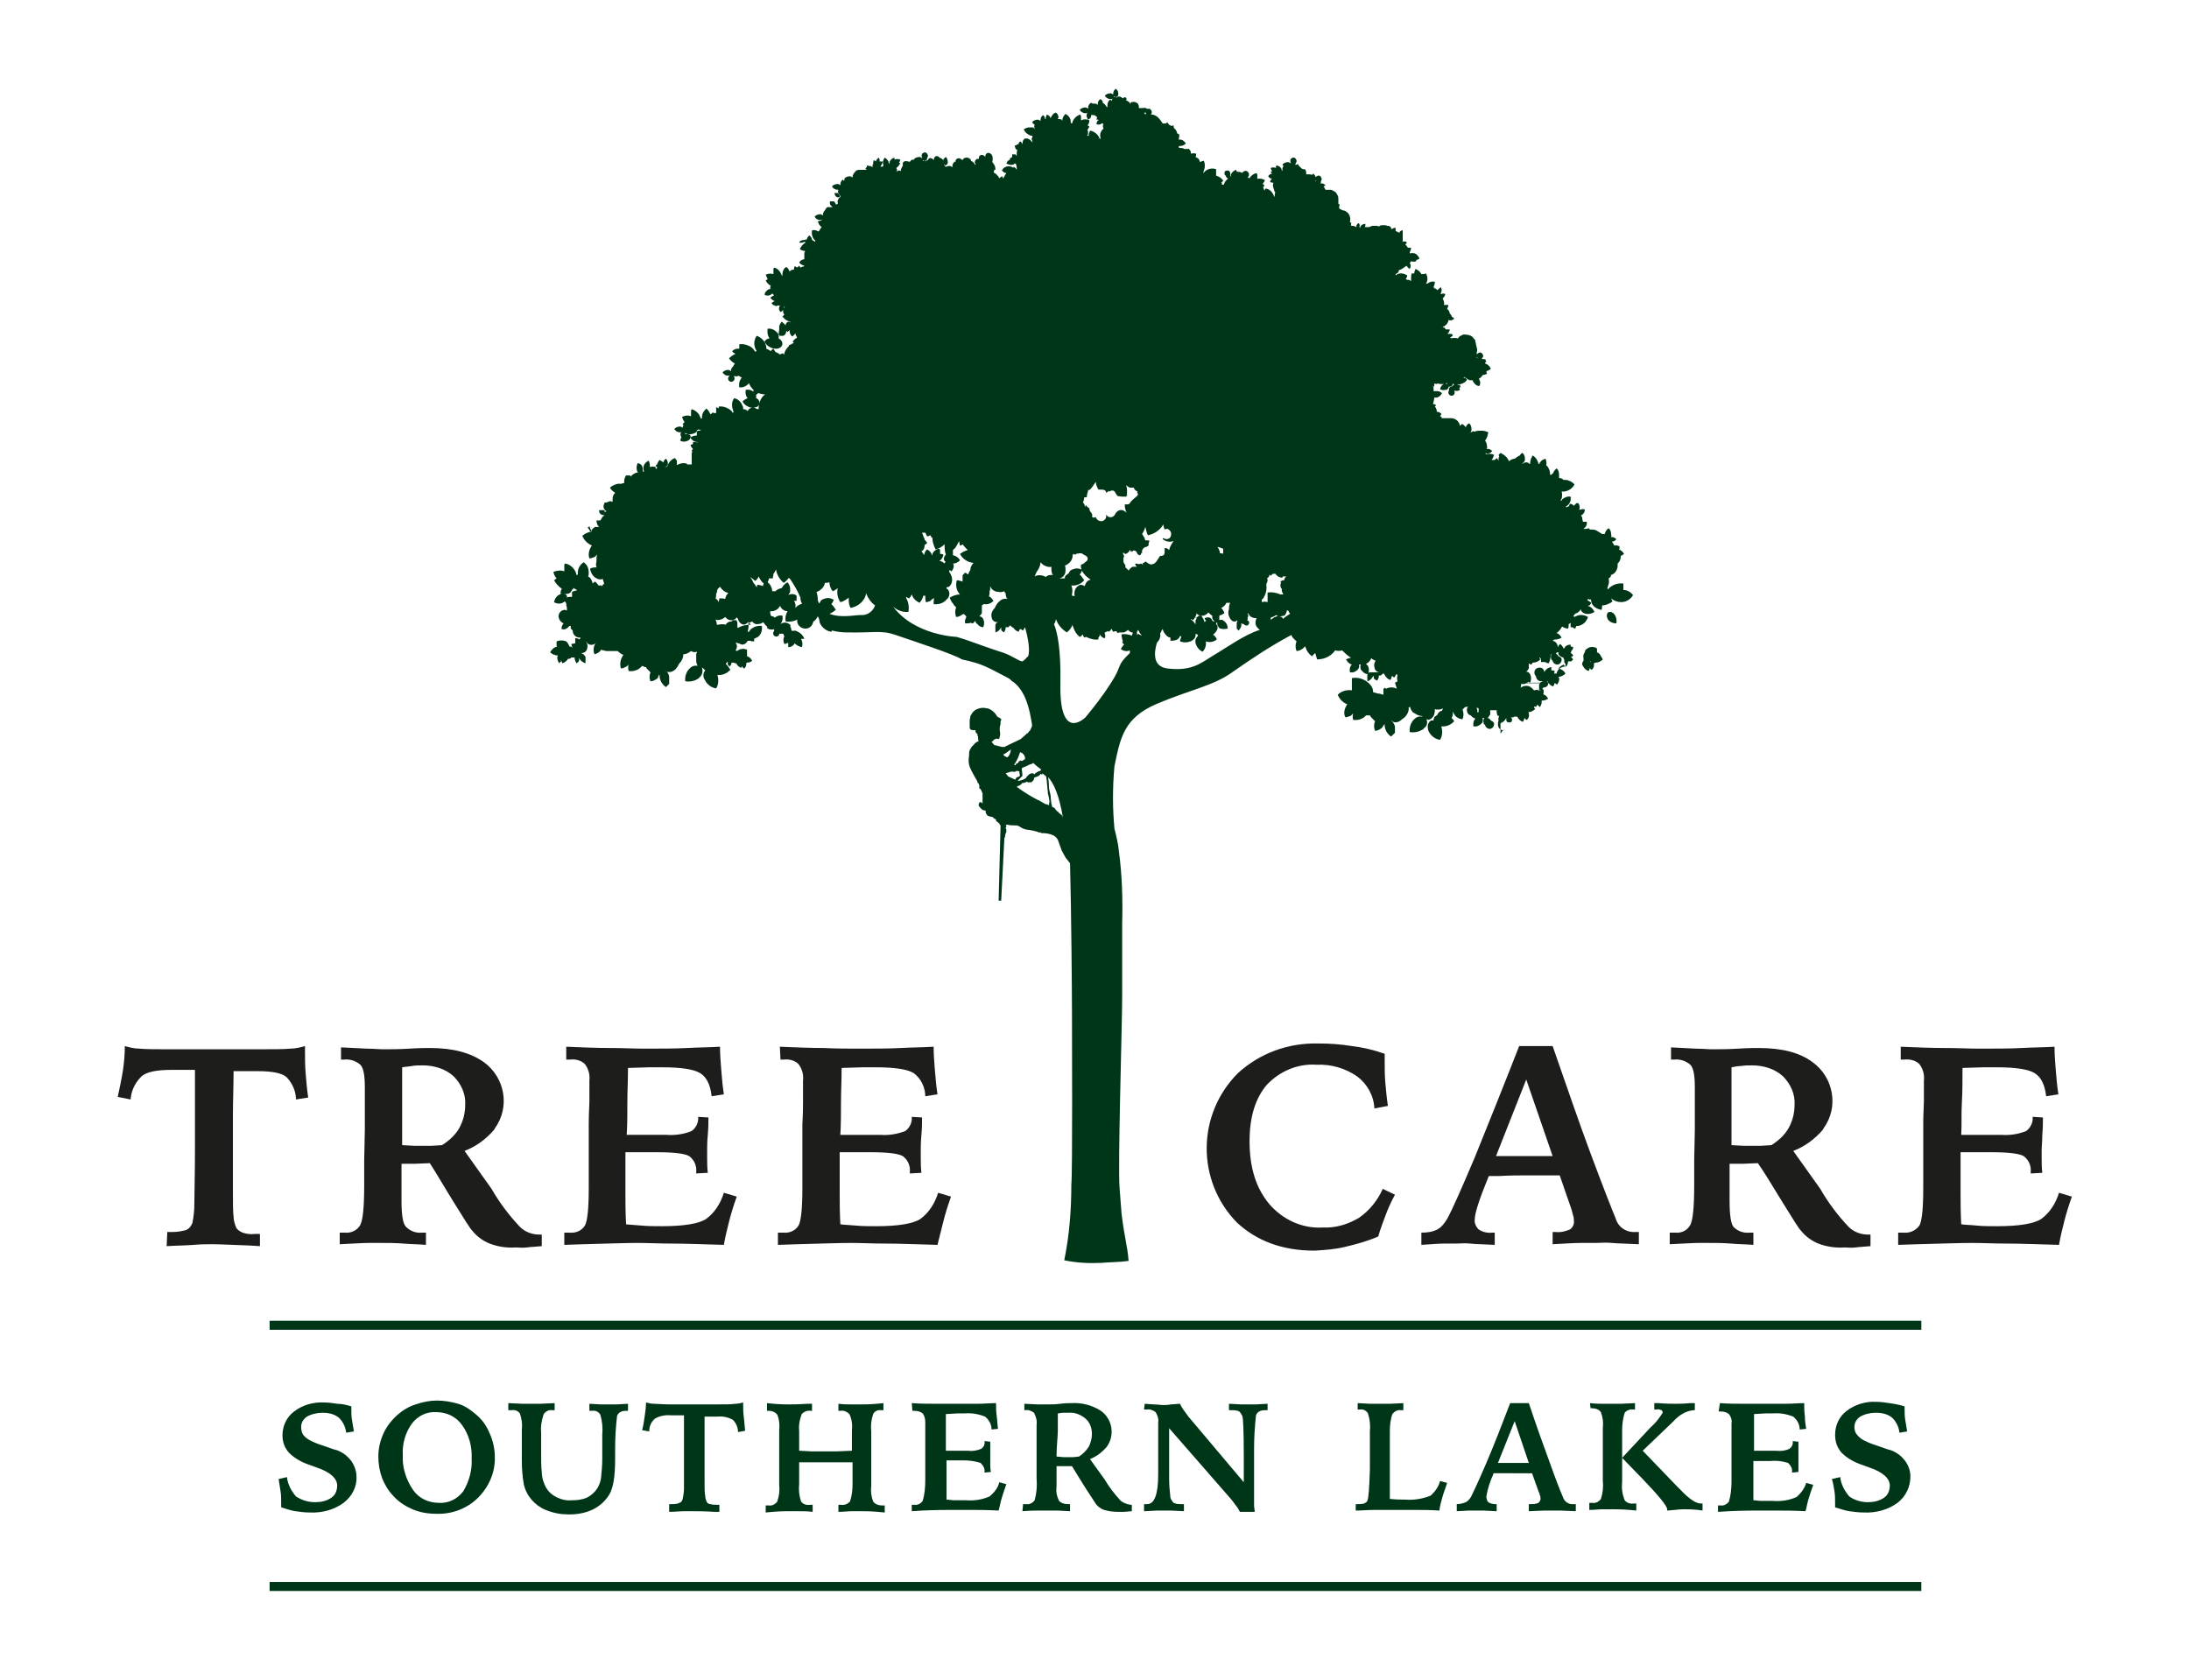 <svg xmlns="http://www.w3.org/2000/svg" xmlns:xlink="http://www.w3.org/1999/xlink" id="Layer_1" x="0px" y="0px" viewBox="0 0 340.2 261.2" style="enable-background:new 0 0 340.2 261.2;" xml:space="preserve">
<style type="text/css">
	.st0{fill:#1D1D1B;}
	.st1{fill:#003618;}
</style>
<path class="st0" d="M26,191.5h0.8c0.7,0,1.4-0.1,2.1-0.3c0.5-0.2,0.8-0.6,1-1.1c0.2-1,0.3-1.9,0.3-2.9c0-1.5,0.1-4.4,0.1-8.6v-12.3  h-3.7c-2.2,0-3.8,0.3-4.6,1c-1,1-1.6,2.2-1.7,3.6l-2-0.4c0.3-1.4,0.6-2.8,0.8-4.1s0.3-2.6,0.3-3.8c0.7,0.2,1.5,0.4,2.3,0.4  c1,0.1,2.7,0.1,5,0.1h12.9c2.6,0,4.5,0,5.5-0.1c0.8,0,1.6-0.2,2.3-0.4v0.7c0,1.1,0,2.3,0.1,3.5s0.2,2.5,0.4,3.8l-1.9,0.3  c0-1.3-0.6-2.6-1.5-3.5c-0.7-0.6-2.2-0.9-4.4-0.9h-3.8c0,2.3-0.1,4.6-0.1,6.8c0,2.2,0,4.8,0,7.8v4c0,1.9,0,3.2,0.1,4  c0,0.6,0.2,1.2,0.4,1.7c0.2,0.4,0.6,0.6,1,0.8c0.6,0.2,1.3,0.3,1.9,0.2h0.8v1.9l-1.6-0.1c-2.8-0.1-4.7-0.2-5.8-0.2  c-0.7,0-1.7,0-2.9,0.1s-2.6,0.1-4.2,0.2L26,191.5z"></path>
<path class="st0" d="M52.8,191.6h0.3h0.5c0.9,0.1,1.9-0.3,2.4-1.2c0.4-0.8,0.6-2.8,0.6-6.1v-3.9l0.1-4.8v-3c0-1,0-2.2,0-3.6  c0-1.8-0.2-3-0.7-3.5c-0.7-0.6-1.6-0.9-2.5-0.8h-0.5v-1.9L57,163c1,0,1.9,0.1,2.6,0.1c1.1,0,2.4,0,4-0.1s2.6-0.1,3.2-0.1  c3.5,0,6.3,0.7,8.4,2.2c3.3,2.4,4.1,7,1.7,10.3c0,0.1-0.1,0.1-0.1,0.2c-1.3,1.5-2.8,2.6-4.6,3.3l4.2,5.9c1.2,2.1,2.7,4.1,4.4,5.9  c0.8,0.8,1.9,1.2,3,1.2c0.1,0,0.2,0,0.2,0h0.2v1.8c-0.9,0.1-1.6,0.1-2.3,0.2s-1.2,0-1.7,0c-1.4,0.1-2.8-0.1-4.1-0.6  c-1-0.4-2-1.1-2.7-2c-0.4-0.4-1.3-1.9-2.8-4.3c-1.5-2.4-2.7-4.5-3.8-6.2l-2.4,0.1c-0.7,0-1.3,0-2,0v5.7c0,2.2,0.2,3.6,0.7,4.1  c0.7,0.7,1.6,1,2.5,0.9h0.6v1.9c-1.2-0.1-2.3-0.1-3.5-0.2s-2.4-0.1-3.6-0.1h-1.8c-0.8,0-2.3,0.1-4.5,0.2L52.8,191.6z M62.5,178  l1.9,0.1h1.3h1.4l1.6-0.1c1.1-0.7,2.1-1.6,2.7-2.7c0.6-1.1,0.9-2.3,0.9-3.6c0.1-1.6-0.6-3.2-1.8-4.4c-1.3-1.2-3.1-1.7-4.8-1.7  c-0.6,0-1.2,0-1.7,0.1s-1,0.1-1.5,0.2c0,1.6,0,3.2,0,4.9S62.5,174.9,62.5,178z"></path>
<path class="st0" d="M88,162.7c2.4,0.1,4.7,0.2,6.7,0.2s3.9,0.1,5.4,0.1c2.6,0,4.8,0,6.7-0.1c1.8-0.1,3.5-0.1,5.1-0.2  c0,1.2,0.1,2.5,0.2,3.7s0.2,2.4,0.4,3.7l-1.9,0.3c-0.2-1.8-0.8-3-1.8-3.6s-2.9-0.9-5.9-0.9c-0.5,0-1.2,0-2.1,0l-3.2,0.1  c0,1.9-0.1,3.7-0.1,5.4s0,3.4-0.1,5H98h3.1h2.5c1.3,0.1,2.7-0.1,3.9-0.6c0.7-0.5,1.1-1.4,1-2.2l1.6,0.1c0,0.7,0,1.6-0.1,2.7  s-0.1,1.8-0.1,2.2s0,0.9,0,1.5s0,1.3,0.1,2.2l-1.8,0.1v-0.2c0.1-1-0.3-1.9-1.1-2.5c-0.7-0.4-2.4-0.6-5-0.6h-4.9v2.5  c0,1.3,0,2.6,0,3.9s0,2.9,0.1,4.8c0.7,0.1,1.4,0.1,2.4,0.2s2,0.1,3.2,0.1c3.4,0,5.7-0.4,6.8-1.1c1.4-1,2.3-2.5,2.8-4.1l2,0.6  c-0.5,1.4-0.9,2.7-1.2,3.9s-0.6,2.4-0.8,3.6c-3.4-0.1-6.1-0.2-8.1-0.2s-3.8-0.1-5.3-0.1c-1.8,0-4.6,0.1-8.4,0.2l-3,0.1v-1.9h0.3h0.5  c1,0.1,1.9-0.3,2.4-1.1c0.4-0.7,0.6-2.7,0.6-5.8v-4.1v-4.8c0-0.2,0-0.5,0-1c0-1.8,0.1-3,0.1-3.6s0-1.3,0-2s0-1.1,0-1.2  c0.1-0.9-0.1-1.8-0.7-2.6c-0.6-0.6-1.5-0.8-2.3-0.7H88V162.7z"></path>
<path class="st0" d="M121.2,162.7c2.4,0.1,4.7,0.2,6.8,0.2c2.1,0.1,3.9,0.1,5.4,0.1c2.6,0,4.8,0,6.6-0.1c1.8-0.1,3.5-0.1,5.1-0.2  c0,1.2,0.1,2.5,0.2,3.7s0.2,2.4,0.4,3.7l-1.9,0.3c0-1.4-0.7-2.8-1.8-3.6c-1-0.6-2.9-0.9-5.9-0.9c-0.5,0-1.2,0-2.1,0l-3.2,0.1  c0,1.9-0.1,3.7-0.1,5.4s0,3.4-0.1,5h0.6h3.1h2.5c1.3,0.1,2.6-0.1,3.9-0.6c0.7-0.5,1.1-1.4,1-2.2l1.6,0.1c0,0.7,0,1.6-0.1,2.7  c-0.1,1.1-0.1,1.8-0.1,2.2s0,0.9,0,1.5s0,1.3,0.1,2.2l-1.8,0.1v-0.2c0.1-1-0.3-1.9-1.1-2.5c-0.7-0.4-2.4-0.6-5-0.6h-4.8v2.5  c0,1.3,0,2.6,0,3.9s0,2.9,0.1,4.8c0.6,0.1,1.4,0.1,2.4,0.2s2,0.1,3.2,0.1c3.4,0,5.7-0.4,6.8-1.1c1.4-1,2.3-2.5,2.8-4.1l2,0.6  c-0.5,1.4-0.9,2.7-1.2,3.9s-0.6,2.4-0.9,3.6c-3.4-0.1-6.1-0.2-8.1-0.2c-2,0-3.8-0.1-5.3-0.1c-1.8,0-4.6,0.1-8.4,0.2l-3,0.1v-1.9h0.3  h0.5c1,0.1,1.9-0.3,2.4-1.1c0.4-0.7,0.6-2.7,0.6-5.8v-4.1v-4.8c0-0.2,0-0.5,0-1c0.1-1.8,0.1-3,0.1-3.6s0-1.3,0-2s0-1.1,0-1.2  c0.1-0.9-0.1-1.8-0.7-2.6c-0.6-0.6-1.5-0.8-2.3-0.7h-0.5L121.2,162.7z"></path>
<path class="st0" d="M215.2,163.8c0,0.1,0,0.4,0,0.7s0,0.5,0,0.7c0,1,0,2,0.1,3.1s0.2,2.3,0.4,3.6l-2.1,0.4c-0.1-2-1.1-3.8-2.7-5  c-1.9-1.3-4.1-1.9-6.3-1.8c-2.9-0.2-5.7,1-7.7,3.1c-1.8,2.1-2.7,5-2.7,8.8c0,4.1,1,7.3,3.1,9.8c2.1,2.4,5.1,3.8,8.3,3.6  c2,0.1,3.9-0.5,5.6-1.5c1.6-1.1,2.9-2.7,3.7-4.5l1.9,0.9c-0.6,1.1-1.1,2.2-1.5,3.3c-0.4,1.1-0.8,2.1-1.1,3.2  c-1.6,0.7-3.4,1.2-5.1,1.6c-1.6,0.4-3.2,0.5-4.8,0.6c-5,0-9-1.5-12.1-4.4c-6.3-6.5-6.2-16.8,0.2-23.2c3.4-3.1,7.8-4.7,12.4-4.6  c1.8,0,3.5,0.1,5.3,0.4C211.8,162.8,213.5,163.2,215.2,163.8z"></path>
<path class="st0" d="M236.1,162.6h5.2c2.1,6,4,11.6,5.9,16.7c1.9,5.1,3.2,8.4,3.9,10.1c0.4,1.4,1.7,2.2,3.1,2.1h0.5v1.9  c-1.8-0.1-3.2-0.1-4.2-0.2s-1.8,0-2.4,0s-1.4,0-2.4,0s-2.5,0.1-4.4,0.2v-1.9h0.4c0.8,0.1,1.6-0.1,2.3-0.4c0.4-0.3,0.7-0.8,0.6-1.4  c0-0.2,0-0.5-0.1-0.7c-0.1-0.4-0.2-0.8-0.3-1.1l-1.8-5.2h-3.2h-2.5c-0.6,0-1.9,0-3.7,0.1c-0.7,0-1.2,0-1.6,0l-0.1,0.2  c-1.4,3.4-2.1,5.6-2.1,6.5c-0.1,0.6,0.2,1.2,0.6,1.6c0.6,0.4,1.4,0.6,2.1,0.5h0.4v1.9c-1.6-0.1-2.9-0.1-3.8-0.2s-1.6,0-2.2,0  s-1.1,0-1.9,0s-2,0.1-3.5,0.2v-1.9c0.9,0,1.7-0.1,2.5-0.5c0.7-0.4,1.2-1.1,1.6-1.8c0.6-1.1,2-4.2,4.2-9.4  C231.3,174.7,233.6,169,236.1,162.6z M237.2,167.8l-4.7,11.9h1.7h5.2h1.9L237.2,167.8z"></path>
<path class="st0" d="M259.5,191.6h0.3h0.5c1,0.1,1.9-0.3,2.4-1.2c0.4-0.8,0.6-2.8,0.6-6.1v-3.9l0.1-4.8v-3c0-1,0-2.2,0-3.6  c0-1.8-0.2-3-0.7-3.5c-0.7-0.6-1.6-0.9-2.5-0.8h-0.5v-1.9l3.8,0.2c1,0,1.9,0.1,2.6,0.1c1.1,0,2.4,0,4-0.1s2.6-0.1,3.2-0.1  c3.6,0,6.4,0.7,8.4,2.2c3.3,2.4,4.1,7,1.7,10.3c0,0.1-0.1,0.1-0.1,0.2c-1.3,1.5-2.8,2.6-4.6,3.3l4.2,5.9c1.2,2.1,2.7,4.1,4.4,5.9  c0.8,0.8,1.9,1.2,3,1.2c0.1,0,0.2,0,0.2,0h0.2v1.8c-0.9,0.1-1.6,0.1-2.3,0.2s-1.2,0-1.7,0c-1.4,0.1-2.8-0.1-4.1-0.6  c-1-0.4-2-1.1-2.7-2c-0.4-0.4-1.3-1.9-2.8-4.3c-1.5-2.4-2.7-4.5-3.9-6.2l-2.4,0.1c-0.7,0-1.4,0-2,0v5.7c0,2.2,0.2,3.6,0.6,4.1  c0.7,0.7,1.6,1,2.5,0.9h0.6v1.9c-1.2-0.1-2.4-0.1-3.5-0.2s-2.4-0.1-3.6-0.1H264c-0.8,0-2.3,0.1-4.5,0.2L259.5,191.6z M269.1,178  l1.9,0.1h1.3h1.4l1.6-0.1c1.1-0.7,2.1-1.6,2.7-2.7c0.6-1.1,0.9-2.3,0.9-3.6c0.1-1.6-0.6-3.2-1.8-4.4c-1.3-1.2-3.1-1.7-4.8-1.7  c-0.6,0-1.2,0-1.7,0.1c-0.5,0-1,0.1-1.5,0.2c0,1.6,0,3.2,0,4.9S269.1,174.9,269.1,178z"></path>
<path class="st0" d="M295.4,162.7c2.4,0.1,4.7,0.2,6.8,0.2s3.9,0.1,5.4,0.1c2.6,0,4.8,0,6.6-0.1s3.5-0.1,5.1-0.2  c0,1.2,0.1,2.5,0.2,3.7s0.2,2.4,0.4,3.7l-1.9,0.3c-0.2-1.8-0.8-3-1.8-3.6s-2.9-0.9-5.9-0.9c-0.5,0-1.2,0-2.1,0l-3.2,0.1  c0,1.9,0,3.7-0.1,5.4s0,3.4-0.1,5h0.6h3.1h2.5c1.3,0.1,2.7-0.1,3.9-0.6c0.7-0.5,1.1-1.4,1-2.2l1.6,0.1c0,0.7,0,1.6-0.1,2.7  c0,1.1-0.1,1.8-0.1,2.2s0,0.9,0,1.5s0,1.3,0.1,2.2l-1.8,0.1v-0.2c0.1-1-0.3-1.9-1.1-2.5c-0.7-0.4-2.4-0.6-5-0.6h-4.8v2.5  c0,1.3,0,2.6,0,3.9s0,2.9,0.1,4.8c0.6,0.1,1.5,0.1,2.4,0.2s2,0.1,3.2,0.1c3.4,0,5.7-0.4,6.8-1.1c1.4-1,2.3-2.5,2.8-4.1l2,0.6  c-0.5,1.4-0.9,2.7-1.2,3.9s-0.6,2.4-0.8,3.6c-3.4-0.1-6.1-0.2-8.1-0.2c-2,0-3.8-0.1-5.4-0.1c-1.8,0-4.6,0.1-8.5,0.2l-3,0.1v-1.9h0.3  h0.5c1,0.1,1.9-0.3,2.5-1.1c0.4-0.7,0.6-2.7,0.6-5.8v-4.1l0-4.8c0-0.2,0-0.5,0-1c0-1.8,0.1-3,0.1-3.6s0-1.3,0-2s0-1.1,0-1.2  c0.1-0.9-0.1-1.8-0.7-2.6c-0.6-0.6-1.5-0.8-2.4-0.7h-0.5L295.4,162.7z"></path>
<path class="st1" d="M54.6,218.6v0.3c0,0.6,0,1.2,0.1,1.8c0.1,0.6,0.2,1.2,0.3,1.8l-1.2,0.2c-0.1-0.9-0.5-1.7-1.1-2.3  c-0.7-0.6-1.6-0.8-2.6-0.8c-0.8,0-1.7,0.2-2.4,0.6c-0.6,0.4-0.9,1-0.9,1.6c0,0.4,0.1,0.9,0.3,1.2c0.3,0.4,0.7,0.7,1.1,0.9  c0.6,0.3,1.3,0.6,2,0.8c0.9,0.3,1.6,0.6,2.1,0.7c0.9,0.3,1.7,0.9,2.3,1.7c0.5,0.7,0.8,1.6,0.8,2.4c0.1,1.6-0.7,3.1-2,4.1  c-1.5,1.1-3.4,1.6-5.3,1.5c-0.7,0-1.5-0.1-2.2-0.2c-0.7-0.1-1.5-0.4-2.2-0.6c0-0.1,0-0.2,0-0.4s0-0.2,0-0.3c0-0.6,0-1.2-0.1-1.8  c-0.1-0.6-0.2-1.3-0.3-1.9l1.3-0.3c0.1,1.1,0.7,2.2,1.4,3c0.9,0.6,1.9,0.9,3,0.9c0.9,0,1.8-0.2,2.5-0.7c0.6-0.4,0.9-1.1,0.9-1.9  c0-1.1-1.1-2.1-3.2-2.8l-1.1-0.4c-1.2-0.4-2.3-1-3.2-1.9c-0.7-0.8-1-1.7-1-2.7c0-1.4,0.6-2.8,1.8-3.7c1.3-1,3-1.5,4.7-1.4  c0.7,0,1.3,0.1,2,0.2C53.2,218.2,53.9,218.4,54.6,218.6z"></path>
<path class="st1" d="M67.9,217.7c1.1,0,2.3,0.2,3.3,0.5c1,0.3,1.9,0.9,2.7,1.6c1,0.8,1.7,1.8,2.2,3c0.5,1.1,0.8,2.4,0.8,3.6  c0.1,2.4-0.9,4.7-2.6,6.4c-1.7,1.7-4.1,2.6-6.5,2.5c-1.3,0-2.5-0.2-3.7-0.7c-1.1-0.5-2.1-1.1-2.9-2c-0.8-0.8-1.4-1.8-1.8-2.8  c-0.4-1.1-0.6-2.2-0.6-3.4c0-1.3,0.3-2.5,0.8-3.6c0.5-1.1,1.3-2.1,2.2-2.9c0.8-0.7,1.8-1.3,2.8-1.6  C65.8,217.9,66.8,217.7,67.9,217.7z M73.3,226.8c0.1-1.9-0.4-3.8-1.5-5.3c-0.9-1.3-2.4-2-4-2c-1.5-0.1-2.9,0.6-3.8,1.8  c-1,1.4-1.5,3.1-1.4,4.9c-0.1,1.9,0.5,3.8,1.6,5.4c0.9,1.3,2.4,2,4,2c1.5,0.1,2.9-0.6,3.8-1.8C72.9,230.3,73.4,228.5,73.3,226.8z"></path>
<path class="st1" d="M86.2,218.1v1.1h-0.4c-0.5-0.1-1,0.2-1.3,0.6c-0.3,0.9-0.5,1.9-0.4,2.9v2.7c0,1.6,0,2.7,0.1,3.4  c0,0.5,0.1,1.1,0.3,1.6c0.3,0.9,0.8,1.6,1.6,2.1c0.8,0.5,1.8,0.8,2.8,0.7c0.8,0,1.6-0.1,2.3-0.4c0.6-0.3,1.2-0.8,1.6-1.4  c0.3-0.5,0.5-1,0.6-1.6c0.1-1,0.2-2,0.2-3c0-0.2,0-0.7,0-1.2s0-1,0-1.4v-1.2c0.1-1,0-2.1-0.3-3.1c-0.3-0.5-0.8-0.7-1.3-0.6h-0.4  v-1.1l1.8,0.1h1.2h1.2l1.8-0.1v1.1h-0.2c-0.3,0-0.7,0-1,0.2c-0.2,0.1-0.4,0.3-0.5,0.6c-0.2,1.7-0.3,3.4-0.3,5.1c0,0.4,0,0.8,0,1v0.6  c0,2.7-0.3,4.5-0.9,5.5c-0.6,1-1.5,1.8-2.5,2.3c-1.2,0.6-2.5,0.8-3.8,0.8c-1.2,0-2.4-0.2-3.6-0.7c-1.7-0.7-3-2.2-3.4-4  c-0.2-1.2-0.3-2.4-0.3-3.6c0-0.4,0-1.2,0-2.2c0-1.1,0-2,0-2.6c0.1-0.9,0-1.7-0.3-2.6c-0.3-0.4-0.8-0.6-1.3-0.5H79v-1.1l2.2,0.1h1.4  H84L86.2,218.1z"></path>
<path class="st1" d="M104,233.8h0.4c0.4,0,0.8,0,1.2-0.2c0.3-0.1,0.4-0.3,0.5-0.6c0.1-0.5,0.2-1.1,0.2-1.6c0-0.9,0-2.4,0-4.7V220h-2  c-0.9-0.1-1.8,0.1-2.5,0.5c-0.6,0.5-0.9,1.2-0.9,2l-1.1-0.2c0.2-0.8,0.3-1.5,0.4-2.2s0.2-1.4,0.2-2.1c0.4,0.1,0.8,0.2,1.2,0.2  c0.5,0,1.4,0.1,2.7,0.1h7c1.4,0,2.4,0,3-0.1c0.4,0,0.8-0.1,1.2-0.2v0.4c0,0.6,0,1.2,0.1,1.9s0.1,1.3,0.2,2.1l-1.1,0.2  c0-0.7-0.3-1.4-0.8-1.9c-0.7-0.4-1.6-0.6-2.4-0.5h-2c0,1.2,0,2.5,0,3.7s0,2.6,0,4.2v2.2c0,1,0,1.8,0.1,2.2c0,0.3,0.1,0.6,0.2,0.9  c0.1,0.2,0.3,0.4,0.6,0.4c0.3,0.1,0.7,0.1,1,0.1h0.4v1.1H111c-1.5-0.1-2.6-0.1-3.1-0.1h-1.6c-0.6,0-1.4,0.1-2.3,0.1L104,233.8z"></path>
<path class="st1" d="M119.2,218.1l1,0.1c1.2,0.1,2,0.1,2.4,0.1s1.5,0,2.9-0.1h0.7v1.1H126c-0.5-0.1-1,0.1-1.4,0.5  c-0.3,0.8-0.5,1.7-0.4,2.6v3.1l1.9,0.1h1.9h2l2.4-0.1v-3.1c0.1-0.9,0-1.8-0.4-2.6c-0.4-0.4-0.9-0.6-1.4-0.5h-0.3v-1.1  c0.8,0.1,1.4,0.1,2,0.1h1.6c0.4,0,1.2,0,2.4-0.1l1-0.1v1.1h-0.4c-0.5-0.1-1,0.2-1.2,0.6c-0.3,0.9-0.4,1.8-0.3,2.7c0,0.2,0,0.7,0,1.3  s0,1.1,0,1.5v2.5c0,0.5,0,1.1,0,1.8s0,1.2,0,1.4c-0.1,0.8,0,1.6,0.3,2.4c0.3,0.4,0.8,0.6,1.3,0.6h0.3h0.2v1.1l-1.1-0.1  c-1.2-0.1-2-0.1-2.4-0.1h-1.6c-0.6,0-1.3,0.1-2.1,0.1v-1.1h0.4c0.5,0.1,1-0.1,1.4-0.5c0.3-0.9,0.4-1.8,0.4-2.7v-3.4h-2.2h-4.5h-1.6  v3.4c-0.1,0.9,0,1.8,0.3,2.7c0.3,0.4,0.8,0.6,1.4,0.5h0.4v1.1c-0.8-0.1-1.5-0.1-2.2-0.1h-1.6c-0.4,0-1.2,0-2.4,0.1l-1.1,0.1v-1.1  h0.2h0.3c0.5,0.1,1-0.2,1.3-0.6c0.3-0.9,0.4-1.8,0.3-2.6c0-0.2,0-0.7,0-1.3s0-1.1,0-1.6v-2.5c0-0.4,0-1,0-1.7s0-1.1,0-1.4  c0.1-0.8,0-1.7-0.3-2.4c-0.3-0.4-0.8-0.6-1.2-0.6h-0.4L119.2,218.1z"></path>
<path class="st1" d="M141.7,218.1c1.3,0.1,2.6,0.1,3.7,0.1s2.1,0,3,0c1.4,0,2.6,0,3.6,0s1.9-0.1,2.8-0.1c0,0.7,0,1.3,0.1,2  c0.1,0.7,0.1,1.3,0.2,2l-1,0.1c0-0.8-0.4-1.5-1-2c-1-0.4-2.1-0.6-3.2-0.5h-1.1l-1.8,0.1c0,1,0,2,0,3s0,1.9,0,2.7h3.4  c0.7,0.1,1.4,0,2.1-0.3c0.4-0.3,0.6-0.7,0.5-1.2l0.9,0.1c0,0.4,0,0.9,0,1.5s0,1,0,1.2s0,0.5,0,0.8s0,0.7,0.1,1.2l-1,0.1v-0.1  c0.1-0.5-0.2-1-0.6-1.4c-0.9-0.3-1.8-0.4-2.7-0.4h-2.6v1.4c0,0.7,0,1.4,0,2.1s0,1.6,0,2.6c0.4,0,0.8,0.1,1.3,0.1s1.1,0,1.7,0  c1.3,0.1,2.6-0.1,3.7-0.6c0.7-0.6,1.3-1.3,1.5-2.2l1.1,0.3c-0.3,0.8-0.5,1.5-0.7,2.1s-0.3,1.3-0.5,2c-1.8-0.1-3.3-0.1-4.4-0.1  s-2.1,0-2.9,0s-2.5,0-4.6,0.1l-1.6,0.1v-1h0.4c0.5,0.1,1-0.2,1.3-0.6c0.3-1,0.4-2.1,0.4-3.2v-2.2v-2.6c0-0.1,0-0.3,0-0.5  c0-1,0-1.6,0-2s0-0.7,0-1.1s0-0.6,0-0.6c0-0.5-0.1-1-0.4-1.4c-0.4-0.3-0.8-0.4-1.3-0.4h-0.3L141.7,218.1z"></path>
<path class="st1" d="M159,233.8h0.5c0.5,0.1,1-0.2,1.3-0.6c0.3-1.1,0.4-2.2,0.3-3.4v-2.1v-2.6c0-0.6,0-1.1,0-1.6s0-1.2,0-2  c0.1-0.7-0.1-1.3-0.4-1.9c-0.4-0.3-0.9-0.5-1.3-0.4h-0.2v-1l2.1,0.1h1.4c0.6,0,1.3,0,2.1-0.1s1.4-0.1,1.7-0.1  c1.6-0.1,3.2,0.3,4.6,1.2c1.8,1.3,2.2,3.8,0.9,5.6c0,0-0.1,0.1-0.1,0.1c-0.7,0.8-1.5,1.4-2.5,1.8l2.3,3.2c0.7,1.2,1.5,2.2,2.4,3.2  c0.4,0.4,1,0.6,1.6,0.7h0.1h0.1v1l-1.2,0.1h-0.9c-0.8,0-1.5-0.1-2.2-0.3c-0.6-0.2-1.1-0.6-1.4-1.1c-0.5-0.8-1-1.5-1.5-2.3  c-0.8-1.3-1.5-2.4-2.1-3.4h-1.3h-1.1v3.1c-0.1,0.8,0,1.5,0.4,2.3c0.4,0.4,0.9,0.5,1.4,0.5h0.3v1.1l-1.9-0.1c-0.6,0-1.3,0-2,0h-1  c-0.4,0-1.2,0-2.5,0.1L159,233.8z M164.2,226.4l1.1,0.1c0.3,0,0.5,0,0.7,0s0.5,0,0.8,0l0.9-0.1c0.6-0.4,1.1-0.9,1.5-1.5  c0.3-0.6,0.5-1.3,0.5-2c0-0.9-0.3-1.8-1-2.4c-0.7-0.6-1.7-1-2.6-0.9c-0.3,0-0.6,0-0.9,0c-0.3,0-0.6,0.1-0.8,0.1c0,0.9,0,1.8,0,2.7  S164.2,224.8,164.2,226.4L164.2,226.4z"></path>
<path class="st1" d="M177.9,218.2l1.4,0.1c0.6,0,1.1,0.1,1.4,0.1s0.7,0,1.3-0.1l1.4-0.1c0.1,0.3,0.3,0.6,0.5,0.9  c0.3,0.4,0.5,0.7,0.8,1.1l8.6,10.2c0-1,0-2.4,0-4.1c0-3.7-0.1-5.8-0.2-6.1c-0.1-0.3-0.3-0.6-0.5-0.8c-0.4-0.2-0.8-0.2-1.2-0.2H191  v-1l1.9,0.1c0.4,0,0.8,0,1.1,0s0.8,0,1.2,0l1.8-0.1v1h-0.2c-0.4,0-0.8,0-1.1,0.2c-0.2,0.1-0.4,0.3-0.5,0.6c-0.2,1.8-0.3,3.5-0.3,5.3  v0.2v2.6c0,1,0,1.9,0,2.7s0,1.6,0,2.1c0,0.4,0,0.8,0,1.1s0.1,0.7,0.1,1h-2.3c-0.1-0.2-0.3-0.5-0.4-0.7c-0.2-0.2-0.5-0.7-1-1.3  l-9.6-11c0,3.7,0,6.4,0,7.9c0,1,0.1,1.9,0.2,2.9c0.1,0.3,0.3,0.6,0.5,0.8c0.4,0.2,0.8,0.2,1.2,0.2h0.4v1.1l-2-0.1h-1.1h-1l-2.1,0.1  v-1.1h0.2h0.3c1.1,0,1.7-1.5,1.7-4.6c0-0.7,0-1.2,0-1.6v-2.5c0-0.5,0-1.2,0-2.2s0-1.6,0-1.8c0.1-0.5-0.1-1.1-0.4-1.6  c-0.4-0.3-0.9-0.5-1.4-0.4h-0.4L177.9,218.2z"></path>
<path class="st1" d="M211,218.1l1.9,0.1h1.6h1.6l2-0.1v1.1h-0.4c-0.5-0.1-1,0.2-1.3,0.6c-0.3,0.8-0.4,1.8-0.4,2.6c0,0.2,0,0.6,0,1.1  s0,1,0,1.3v8.2h0.1c1,0.1,1.8,0.1,2.3,0.1c1.3,0.1,2.6-0.1,3.9-0.6c0.7-0.6,1.3-1.4,1.5-2.3l1.1,0.3c-0.2,0.7-0.5,1.4-0.7,2.1  s-0.4,1.4-0.5,2.2c-1.4-0.1-2.7-0.1-3.9-0.1h-3.3h-2.9c-1,0-2,0.1-2.9,0.1v-1h0.3c0.3,0,0.7,0,1-0.1c0.2-0.1,0.4-0.2,0.5-0.4  c0.2-0.4,0.3-2,0.4-4.8c0-0.4,0-0.6,0-0.8v-2.6c0-0.3,0-0.8,0-1.4s0-1,0-1.2c0.1-0.9,0-1.9-0.3-2.8c-0.3-0.5-0.8-0.7-1.3-0.6H211  V218.1z"></path>
<path class="st1" d="M234.7,218.1h2.9c1.1,3.3,2.2,6.4,3.2,9.1c1,2.8,1.7,4.6,2.1,5.5c0.2,0.7,0.9,1.2,1.7,1.1h0.3v1.1l-2.3-0.1  h-1.3H240l-2.4,0.1v-1.1h0.2c0.4,0,0.9,0,1.3-0.2c0.2-0.2,0.4-0.5,0.3-0.8c0-0.1,0-0.3-0.1-0.4c0-0.2-0.1-0.4-0.2-0.6l-1-2.8h-1.8  H235c-0.3,0-1,0-2,0h-0.9v0.1c-0.5,1.1-0.9,2.3-1.1,3.5c0,0.3,0.1,0.7,0.3,0.9c0.3,0.2,0.7,0.3,1.1,0.3h0.2v1.1l-2.1-0.1h-1.2h-1  l-1.9,0.1v-1.1c0.5,0,0.9-0.1,1.4-0.3c0.4-0.2,0.7-0.6,0.9-1c0.3-0.6,1.1-2.3,2.3-5.1S233.4,221.5,234.7,218.1z M235.4,220.9  l-2.6,6.5h4.8L235.4,220.9z"></path>
<path class="st1" d="M247.1,218.1c0.8,0.1,1.6,0.1,2.1,0.1h1.4c0.4,0,0.8,0,1.3,0l2.2-0.1v1h-0.2c-0.5-0.1-1.1,0.1-1.4,0.5  c-0.3,0.9-0.4,1.9-0.4,2.8v7.9c-0.1,1,0,1.9,0.4,2.9c0.3,0.4,0.9,0.6,1.4,0.5h0.2h0.2v1.1l-1-0.1c-1.3-0.1-2.2-0.1-2.7-0.1h-1.5  c-0.6,0-1.3,0.1-2.1,0.1v-1.1h0.2h0.3c0.5,0.1,1-0.2,1.3-0.6c0.3-0.9,0.4-1.9,0.3-2.9v-1.1c0-0.4,0-0.7,0-0.9s0-0.4,0-0.6v-2.6  c0-0.4,0-0.9,0-1.6s0-1.1,0-1.3c0.1-0.9,0-1.7-0.3-2.5c-0.3-0.4-0.8-0.6-1.3-0.6h-0.1h-0.2L247.1,218.1z M257.1,218.1h0.6  c1.3,0.1,2.2,0.1,2.7,0.1s1.2,0,2.3-0.1h0.7v1.1h-0.2c-1.2,0.1-2.3,0.8-3.1,1.7l0,0l-4.8,4.6l5.2,5.4c0.2,0.2,0.4,0.4,0.7,0.7  c1.3,1.4,2.4,2.1,3.1,2.1h0.2h0.1v1.1l-0.7-0.1c-1-0.1-1.7-0.1-2.1-0.1c-0.2,0-0.7,0-1.5,0.1l-1.2,0.1c0,0,0-0.1,0-0.1  c0,0,0-0.1,0-0.1c0-0.5-1.3-2.1-3.9-4.8c-1.3-1.3-2.3-2.4-3.1-3.2l4.3-4.6l0.2-0.2c0.7-0.6,1.3-1.4,1.8-2.2c0-0.2-0.1-0.4-0.2-0.4  c-0.2-0.1-0.5-0.2-0.8-0.1h-0.3L257.1,218.1z"></path>
<path class="st1" d="M267.3,218.1c1.3,0.1,2.5,0.1,3.7,0.1s2.1,0,3,0c1.4,0,2.6,0,3.6,0s1.9-0.1,2.8-0.1c0,0.7,0,1.3,0.1,2  c0,0.7,0.1,1.3,0.2,2l-1,0.1c0-0.8-0.4-1.5-1-2c-1-0.4-2.1-0.6-3.2-0.5h-1.1l-1.8,0.1c0,1,0,2,0,3s0,1.9,0,2.7h3.4  c0.7,0.1,1.5,0,2.1-0.3c0.4-0.3,0.6-0.7,0.5-1.2l0.9,0.1c0,0.4,0,0.9,0,1.5s0,1,0,1.2s0,0.5,0,0.8s0,0.7,0,1.2l-1,0.1v-0.1  c0.1-0.5-0.2-1-0.6-1.4c-0.9-0.3-1.9-0.4-2.8-0.3h-2.6v1.4c0,0.7,0,1.4,0,2.1s0,1.6,0,2.6c0.4,0,0.8,0.1,1.3,0.1s1.1,0,1.7,0  c1.3,0.1,2.6-0.1,3.7-0.6c0.7-0.6,1.3-1.4,1.5-2.2l1.1,0.3c-0.3,0.8-0.5,1.5-0.7,2.1s-0.3,1.3-0.5,2c-1.9-0.1-3.3-0.1-4.4-0.1  s-2.1,0-2.9,0s-2.5,0-4.6,0.1l-1.7,0.1v-1h0.4c0.5,0.1,1-0.2,1.3-0.6c0.3-1,0.4-2.1,0.4-3.2v-2.2v-2.6c0-0.1,0-0.3,0-0.5  c0-1,0-1.6,0-2s0-0.7,0-1.1s0-0.6,0-0.6c0.1-0.5-0.1-1-0.4-1.4c-0.4-0.3-0.8-0.4-1.3-0.4h-0.3L267.3,218.1z"></path>
<path class="st1" d="M296,218.6v0.3c0,0.6,0,1.2,0.1,1.8c0.1,0.6,0.2,1.2,0.3,1.8l-1.2,0.2c-0.1-0.9-0.5-1.7-1.1-2.3  c-0.7-0.6-1.6-0.8-2.6-0.8c-0.8,0-1.7,0.2-2.4,0.6c-0.6,0.4-0.9,1-0.9,1.6c0,0.4,0.1,0.9,0.4,1.2c0.3,0.4,0.7,0.7,1.1,0.9  c0.6,0.3,1.3,0.6,2,0.8c0.9,0.3,1.6,0.6,2.1,0.7c0.9,0.3,1.7,0.9,2.3,1.7c0.5,0.7,0.8,1.5,0.8,2.4c0,1.6-0.7,3.1-2,4.1  c-1.5,1.1-3.4,1.6-5.3,1.5c-0.7,0-1.5-0.1-2.2-0.2c-0.7-0.1-1.5-0.4-2.2-0.6c0-0.1,0-0.2,0-0.4s0-0.2,0-0.3c0-0.6,0-1.2-0.1-1.8  c-0.1-0.6-0.2-1.3-0.4-1.9l1.3-0.3c0.1,1.1,0.7,2.2,1.4,3c0.8,0.6,1.9,0.9,2.9,0.9c0.9,0,1.8-0.2,2.5-0.7c0.6-0.4,0.9-1.1,0.9-1.9  c0-1.1-1.1-2.1-3.2-2.8l-1.1-0.4c-1.2-0.4-2.3-1-3.2-1.9c-0.7-0.8-1-1.7-1-2.8c0-1.4,0.6-2.8,1.8-3.7c1.3-1,3-1.5,4.6-1.4  c0.7,0,1.4,0.1,2,0.2C294.5,218.2,295.3,218.4,296,218.6z"></path>
<rect x="41.9" y="205.3" class="st1" width="256.7" height="1.4"></rect>
<rect x="41.9" y="245.9" class="st1" width="256.7" height="1.4"></rect>
<path class="st1" d="M248.8,102L248.8,102c-0.1-0.3-0.3-0.5-0.6-0.6c0,0,0,0,0-0.1l0,0v-0.1l0,0c0,0,0,0,0-0.1l0,0c0,0,0,0,0-0.1  l0,0v-0.2h-0.1l0,0l0,0l0,0c0,0,0-0.1,0-0.1c-0.5-0.2-1-0.2-1.4,0.1c-0.2,0.1-0.4,0.3-0.4,0.6c-0.2,0.2-0.3,0.6-0.2,0.9  c0,0.1,0,0.3,0,0.4c-0.2,0.2-0.3,0.6-0.1,0.8c0.2,0.4,0.5,0.7,0.9,0.8c0.1-0.2,0.2-0.4,0.2-0.6l0,0l0,0l0,0l0,0l0,0c0,0,0,0,0,0.1  l0,0v0.1l0,0l0,0l0,0c0.1,0.1,0.2,0.2,0.3,0.2l0,0c0.3-0.3,0.4-0.6,0.3-1c0.1,0,0.2-0.1,0.3-0.1c0.4,0,0.8-0.2,1.1-0.5  C249,102.3,248.9,102.1,248.8,102z M247.2,103c0-0.1,0-0.1-0.1-0.2v-0.1c0,0,0,0.1,0.1,0.1l0,0l0,0C247.2,102.9,247.2,103,247.2,103  z"></path>
<path class="st1" d="M118.8,53.1c0.3,0.6,0.9,1,1.6,1.1c1.1,0.1,1.2-0.7,1.2-0.7c0-0.4-0.2-0.7-0.6-0.9c0.1-0.3,0-0.7-0.2-0.9  c-0.4-0.4-0.9-0.7-1.5-0.6c-0.1,0.5,0,1.1,0.3,1.5C119.3,52.6,119,52.8,118.8,53.1z"></path>
<path class="st1" d="M130.4,30.2L130.4,30.2L130.4,30.2L130.4,30.2L130.4,30.2L130.4,30.2L130.4,30.2L130.4,30.2L130.4,30.2  l-0.2-0.2h-0.1c0,0,0,0-0.1,0H130l0,0c-0.1,0-0.2,0-0.3,0c0,0.2,0.1,0.5,0.3,0.6c0.1,0.1,0.4,0.1,0.5,0c0,0,0-0.1,0-0.1l0,0l0,0l0,0  v-0.1l0,0l0,0l0,0L130.4,30.2z"></path>
<path class="st1" d="M146.8,25.6v0.1v0l0,0l0,0l0,0l0,0l0,0l0,0l0,0l0,0l0,0l0,0l0,0l0,0h0.1c0,0,0.4,0,0.4-0.5  c0-0.3-0.1-0.6-0.3-0.8c-0.2,0.1-0.3,0.3-0.4,0.4V25l0,0c0,0,0,0,0,0.1v0.1c0,0,0,0.1,0,0.1v0.1L146.8,25.6z"></path>
<path class="st1" d="M171.4,18.6c-0.2-0.2-0.4-0.2-0.6,0c-0.2,0.1-0.4,0.4-0.4,0.7c0.3,0.1,0.6,0.1,0.8-0.1  C171.5,18.9,171.4,18.6,171.4,18.6z"></path>
<path class="st1" d="M87.6,93.6c0.7-0.4,0.5-1,0.5-1c-0.3-0.4-0.8-0.5-1.1-0.2c0,0,0,0,0,0c-0.5,0.2-0.8,0.7-0.9,1.2  C86.6,93.9,87.2,93.9,87.6,93.6z"></path>
<path class="st1" d="M249.9,95.2c0,0-0.4,0.4,0,1.1c0.3,0.4,0.8,0.6,1.3,0.6c0.1-0.5,0-1-0.3-1.4C250.7,95.2,250.3,95,249.9,95.2z"></path>
<path class="st1" d="M189,26.8C189,26.8,189,26.8,189,26.8L189,26.8c0-0.1,0-0.1,0-0.1l0,0c0,0,0-0.1,0-0.1l0,0c0-0.1,0-0.2,0-0.3  l0,0c-0.6-0.2-1.2-0.1-1.7,0.3c-0.1,0.1-0.2,0.2-0.2,0.3c0-0.1-0.1-0.1-0.1-0.2c0.1-0.1,0.1-0.1,0.1-0.2c0.2-0.5,0.2-1,0-1.5  c-0.2,0-0.4,0.1-0.6,0.2c0-0.1-0.1-0.2-0.1-0.3c-0.1-0.2-0.2-0.3-0.4-0.4l-0.2-0.1c0.1-0.2,0.1-0.3,0.1-0.5c-0.3-0.1-0.5-0.1-0.8,0  c0-0.3-0.1-0.6-0.4-0.8c-0.1,0-0.1,0.1-0.2,0.1l-0.1-0.1c-0.1,0-0.2,0.1-0.2,0.1c-0.2-0.1-0.4-0.2-0.7-0.2h-0.2l-0.1-0.1  c0-0.1,0-0.1,0-0.2h0.1c0.4,0,0.7-0.1,1-0.4c-0.2-0.3-0.5-0.6-0.9-0.6h-0.2c0-0.1,0-0.1,0-0.2c0.1-0.2,0.1-0.5,0-0.7h-0.2  c-0.1-0.2-0.1-0.3-0.2-0.5c-0.1-0.2-0.3-0.3-0.4-0.5c0-0.1,0-0.2,0-0.3c-0.1,0-0.2,0-0.3,0.1c-0.1-0.1-0.3-0.1-0.4-0.2  c-0.1-0.1-0.2-0.3-0.3-0.4l0,0l0,0l0,0c-0.1,0.1-0.1,0.1-0.2,0.2h-0.1h-0.4l0,0c-0.1-0.2-0.3-0.4-0.5-0.7c-0.3-0.4-0.8-0.7-1.3-0.7  c0,0,0,0,0-0.1c0.2-0.2,0.1-0.5-0.1-0.7c-0.2-0.2-0.5-0.1-0.7,0.1c-0.1,0.2-0.1,0.4,0,0.6c0,0,0,0.1,0,0.1c-0.1-0.1-0.2-0.1-0.3-0.2  c0.3-0.2,0.5-0.4,0.5-0.7c-0.2-0.1-0.5-0.2-0.7-0.1l0,0h-0.1l0,0h-0.1h-0.1l-0.1,0l0,0l-0.1,0l0,0h-0.1l0,0l0,0l0,0l0,0v-0.1  c0-0.3-0.1-0.6-0.3-0.7c-0.3-0.2-0.6-0.2-0.9-0.1l0,0l-0.1,0.1l0,0c0,0,0,0.1,0,0.1l0,0v0.1l0,0l0,0c-0.1-0.3-0.4-0.5-0.7-0.6  c0.1-0.1,0.1-0.3,0-0.4c-0.1-0.1-0.3-0.1-0.4,0c0,0-0.1,0.1-0.1,0.1c-0.2-0.2-0.4-0.3-0.6-0.3c-0.2,0-0.3,0.1-0.4,0.2  c0-0.1-0.1-0.1-0.2-0.1c-0.1,0-0.1,0-0.2,0c0,0,0-0.1,0.1-0.1c0.1,0.1,0.1,0.1,0.2,0.1c0,0,0.4,0,0.4-0.5c0-0.3-0.1-0.6-0.4-0.8  c-0.3,0.2-0.4,0.5-0.4,0.8c0,0,0,0.1,0,0.1c-0.1-0.1-0.3-0.2-0.4-0.2c-0.3,0-0.7,0.1-0.9,0.4c0.2,0.3,0.5,0.5,0.9,0.5  c0.1,0,0.2,0,0.3-0.1c0,0.1-0.1,0.1-0.1,0.2c0,0.1,0,0.1,0,0.2c-0.1-0.1-0.2-0.2-0.3-0.2c-0.3,0.2-0.4,0.6-0.4,0.9v0.2l-0.1,0.1l0,0  c0-0.1,0-0.1-0.1-0.2c-0.1-0.2-0.3-0.4-0.5-0.5c0-0.3-0.2-0.5-0.4-0.6c-0.3,0.2-0.4,0.5-0.4,0.8c0,0,0,0.1,0,0.1  c-0.1-0.1-0.3-0.2-0.4-0.2c-0.1,0-0.2,0-0.4,0c-0.1-0.1-0.2-0.1-0.3-0.1c-0.3,0.2-0.4,0.5-0.4,0.8c0,0,0,0.1,0,0.1  c-0.1-0.1-0.3-0.2-0.4-0.2c-0.3,0-0.7,0.1-0.9,0.4c0.2,0.3,0.5,0.5,0.9,0.5c0.1,0,0.2,0,0.3-0.1c0,0.1-0.1,0.1-0.1,0.2  c-0.1,0.3,0,0.6,0.2,0.9c0.3-0.1,0.5-0.4,0.5-0.7c0,0,0-0.1,0-0.1c0.1,0.1,0.2,0.1,0.3,0.1h0.2c0.1,0.1,0.3,0.2,0.4,0.3l0,0  c0,0.1-0.1,0.3-0.1,0.4c0.1,0,0.2,0,0.3,0c0.1,0.1,0.2,0.2,0.3,0.3l0,0c0.1,0.1,0.2,0.3,0.4,0.3c0,0.1,0.1,0.1,0.1,0.2h-0.1  c0,0.2,0,0.4,0.1,0.6c-0.4,0.3-0.6,0.8-0.5,1.3c0,0.1,0,0.2,0.1,0.2l-0.2,0.1c0-0.1-0.1-0.2-0.1-0.3c-0.3-0.5-0.8-0.9-1.4-1l0,0  c-0.1,0.2-0.1,0.4-0.2,0.5c0,0,0,0.1,0,0.1l0,0c0,0,0,0.1,0,0.1v0.1c-0.1,0-0.2,0-0.2,0c-0.1,0-0.2,0-0.2,0.1l0,0  c0.2-0.1,0.3-0.3,0.3-0.5c0-0.2,0-0.3-0.1-0.5c0.1-0.2,0.2-0.3,0.3-0.5c-0.1-0.1-0.2-0.2-0.3-0.2c0.2-0.2,0.3-0.5,0.3-0.8  c-0.4-0.2-0.9-0.2-1.3,0l0,0c0,0,0-0.1,0-0.1l0,0c0,0,0-0.1,0-0.1c0,0,0,0,0,0c0,0,0,0,0-0.1c0,0,0,0,0-0.1l0,0c0,0,0,0,0-0.1l0,0  v-0.1l0,0c0-0.1-0.1-0.2-0.1-0.3l0,0c-0.6,0.2-1,0.6-1.2,1.1c0,0.1-0.1,0.2-0.1,0.3l-0.2-0.1c0-0.1,0-0.2,0-0.2  c0-0.5-0.3-0.9-0.8-1.2c-0.3,0.3-0.5,0.6-0.5,1h-0.1v-0.1c-0.2-0.1-0.4-0.1-0.6-0.1c0-0.1,0-0.1,0.1-0.2c0-0.3-0.1-0.6-0.4-0.8l0,0  l0,0l0,0c-0.4,0.1-0.6,0.4-0.8,0.8h-0.1l0,0c0,0,0,0,0,0l0,0c0,0,0,0,0-0.1l0,0c-0.1-0.2-0.3-0.3-0.5-0.4c-0.1,0.2-0.2,0.4-0.2,0.7  h-0.1c0-0.2-0.1-0.5-0.3-0.6c-0.3,0.2-0.4,0.5-0.4,0.8c0,0,0,0.1,0,0.1c-0.1-0.1-0.3-0.2-0.4-0.2c-0.3,0-0.7,0.1-0.9,0.4  c0.1,0.2,0.3,0.3,0.4,0.4c-0.1,0.2-0.1,0.4,0,0.5v0.1c-0.1-0.1-0.2-0.1-0.2-0.2l0,0h-0.1h-0.1h-0.1h-0.3c-0.3,0-0.6,0.1-0.9,0.3  c0.2,0.5,0.6,0.8,1.1,1h0.3c-0.1,0.1-0.1,0.3-0.1,0.4c-0.1,0-0.1,0.1-0.1,0.1c0,0.1,0.1,0.1,0.1,0.2c0,0,0,0.1,0,0.1  c0,0.1,0,0.1,0.1,0.2h-0.1c0,0,0-0.1-0.1-0.1c-0.2-0.3-0.5-0.5-0.9-0.5c0,0,0,0,0,0.1l-0.1-0.1c-0.3,0.2-0.4,0.5-0.4,0.8  c0,0,0,0.1,0,0.1l0,0c-0.1-0.1-0.1-0.2-0.2-0.3l0,0l-0.1-0.1l0,0h-0.1l0,0l0,0l0,0c-0.1,0.1-0.2,0.2-0.2,0.4c-0.2,0-0.3,0.1-0.4,0.2  c-0.1,0-0.1,0-0.2,0c0,0.2,0.1,0.5,0.2,0.6c0.1,0.1,0.1,0.1,0.2,0.1c-0.1,0.3-0.1,0.5-0.1,0.8c0,0,0,0.1,0,0.1c0,0,0,0.1,0,0.1l0,0  c0-0.1-0.1-0.1-0.1-0.2c0,0,0,0-0.1-0.1l0,0l0,0l0,0l0,0l0,0h-0.1l0,0l0,0h-0.4c0,0.1,0,0.3,0,0.4c-0.2,0.1-0.3,0.2-0.4,0.3l0.1,0.1  c-0.3,0.1-0.5,0.3-0.6,0.6c0.3,0.2,0.7,0.3,1,0.2c0.1,0,0.2-0.1,0.3-0.2l0.2,0.1c0,0.2,0.1,0.3,0.1,0.5c0,0.1,0,0.3,0,0.4  c-0.1-0.2-0.3-0.4-0.5-0.5l0,0l0,0l0,0l0,0l0,0l0,0l0,0l0,0l0,0l0,0l0,0l0,0v0.1c0,0,0,0,0,0l0,0c0,0,0,0,0,0l0,0l0,0l0,0v0.1l0,0  l0,0l0,0c-0.5-0.4-1.2-0.3-1.6,0.1c-0.1,0.1-0.1,0.2-0.2,0.3c0.2,0.2,0.4,0.4,0.7,0.4c-0.2,0.3-0.4,0.6-0.5,0.9  c0-0.2-0.1-0.3-0.2-0.4c-0.1,0.1-0.3,0.2-0.4,0.3c-0.2-0.4-0.5-0.7-0.9-0.9c0.1-0.1,0.1-0.3,0.1-0.4c0.1,0,0.2,0,0.2-0.1  c0-0.4-0.2-0.8-0.5-1.1c0.1-0.3,0.1-0.7,0-1c-0.3-0.6-0.8-0.4-0.8-0.4c-0.2,0.1-0.3,0.4-0.3,0.6c-0.1-0.2-0.4-0.4-0.7-0.3  c-0.2,0.1-0.3,0.3-0.3,0.6c-0.1,0-0.2,0-0.3,0c-0.3,0.2-0.4,0.5-0.2,0.8c0,0,0,0.1,0,0.1h-0.1c0-0.1-0.1-0.2-0.1-0.2  c-0.1-0.2-0.3-0.3-0.5-0.4c0,0,0-0.1,0-0.1c-0.2-0.4-0.7-0.5-1.1-0.3c-0.1,0.1-0.2,0.2-0.2,0.3c-0.1-0.1-0.2-0.1-0.3-0.2  c-0.3-0.2-0.6-0.1-0.8,0.2c0,0.1,0,0.2,0,0.3l-0.1-0.1c-0.3,0.2-0.4,0.5-0.4,0.8c0,0,0,0.1,0,0.1c-0.1-0.1-0.3-0.2-0.4-0.2  c-0.2,0-0.3,0-0.5,0.1h-0.2c0-0.1-0.1-0.2-0.2-0.2c0.1-0.2,0.1-0.4,0-0.6c-0.1-0.3-0.4-0.5-0.7-0.6c-0.1-0.2-0.4-0.3-0.6-0.2  c-0.2,0.1-0.3,0.4-0.3,0.6c-0.1-0.2-0.4-0.4-0.7-0.3c-0.1,0.1-0.2,0.2-0.2,0.3l0,0c-0.2,0-0.3,0.1-0.4,0.2c0-0.1-0.1-0.1-0.2-0.1  c-0.1,0-0.1,0-0.2,0c0,0,0-0.1,0.1-0.1c0.1,0.1,0.1,0.1,0.2,0.1c0,0,0.4,0,0.4-0.5c0.2-0.2,0.1-0.5-0.1-0.7  c-0.2-0.2-0.5-0.1-0.7,0.1c-0.1,0.2-0.1,0.4,0,0.6c0,0,0,0.1,0,0.1c-0.1-0.1-0.3-0.2-0.4-0.2c-0.3,0-0.7,0.1-0.9,0.4  c0,0.1,0.1,0.1,0.1,0.1c-0.2-0.1-0.4-0.1-0.5,0c-0.1,0.1-0.2,0.2-0.2,0.3c-0.1-0.1-0.2-0.1-0.3-0.1c-0.6-0.2-0.8,0.2-0.8,0.2  c0,0.1,0,0.3,0,0.4v0.1c-0.2,0.2-0.3,0.5-0.3,0.8c-0.1-0.1-0.2-0.1-0.3-0.1c-0.1,0-0.1,0-0.2,0.1c-0.1,0-0.2,0-0.3,0l0,0  c0.1,0,0.1,0,0.2-0.1c0,0,0-0.1,0-0.1c0,0,0,0,0-0.1c0,0-0.1-0.1-0.1-0.1v-0.1c0.3-0.2,0.4-0.4,0.6-0.7c-0.1-0.1-0.1-0.1-0.2-0.1  c0.1-0.2,0.2-0.3,0.2-0.5l0,0c-0.3-0.1-0.6-0.1-0.9,0v-0.1c0,0,0,0,0,0l0,0l0,0c0,0,0,0,0,0l0,0l0,0l0,0l0,0l0,0v-0.1l0,0l0,0l0,0  l0,0c0,0,0,0,0-0.1c-0.4,0.1-0.7,0.4-0.8,0.8c0,0.1,0,0.2,0,0.2l-0.1-0.1c0,0,0-0.1,0-0.1c0-0.3-0.3-0.6-0.6-0.8  c-0.2,0.2-0.3,0.6-0.3,0.9c0,0.1,0.1,0.2,0.1,0.3c-0.1,0.1-0.1,0.1-0.1,0.2c-0.1,0-0.3,0-0.4,0c0.2-0.2,0.3-0.5,0.4-0.8  c-0.2,0-0.3,0-0.5,0c0-0.2,0-0.4-0.1-0.5l0,0v-0.1l0,0l0,0l0,0l0,0c-0.2,0.1-0.4,0.3-0.5,0.6l-0.1-0.1l0,0v0c0,0,0,0-0.1,0l0,0H136  l0,0c-0.1,0-0.1-0.1-0.2-0.1c-0.1,0.2-0.1,0.4-0.1,0.6c-0.1,0.1-0.1,0.2-0.1,0.4c0,0,0,0.1,0,0.1c-0.1-0.1-0.3-0.2-0.4-0.2H135  c-0.1-0.1-0.2-0.1-0.2-0.1c-0.1,0.1-0.1,0.2-0.1,0.3c-0.1,0.1-0.2,0.1-0.2,0.2c0.1,0.1,0.1,0.1,0.2,0.2H134h-0.1l0,0h-0.1h-0.1h-0.2  c-0.2,0-0.5,0.1-0.6,0.3l0,0c-0.2,0.2-0.4,0.5-0.4,0.8c0,0,0,0.1,0,0.1c-0.1-0.1-0.3-0.2-0.4-0.2c-0.3,0-0.7,0.1-0.9,0.4  c0,0,0.1,0.1,0.1,0.1c-0.1,0.1-0.1,0.1-0.2,0.2l-0.1-0.2c-0.3,0.2-0.4,0.5-0.4,0.8c0,0,0,0.1,0,0.1c-0.1-0.1-0.3-0.2-0.4-0.2  c-0.3,0-0.7,0.1-0.9,0.4c0.2,0.3,0.5,0.5,0.9,0.5h0.1c-0.1,0.2-0.1,0.4,0,0.5c0,0.1,0.1,0.2,0.2,0.3c0,0.1,0.1,0.1,0.1,0.2l0,0v0.1  c-0.3,0.2-0.5,0.6-0.4,1l0,0v0.1l0,0l-0.3,0.1l0,0l0,0c0-0.1-0.1-0.3-0.2-0.4l-0.1-0.1l0,0l0,0h-0.1l0,0l0,0l0,0l0,0l0,0l0,0l0,0  l0,0H129c-0.1,0.3,0,0.6,0.3,0.8l0.1,0.1H129h-0.1h-0.1h-0.1l0,0h-0.1l0,0c-0.2,0.1-0.3,0.3-0.4,0.5c-0.2,0.2-0.3,0.4-0.3,0.7  c0,0,0,0.1,0,0.1c-0.1-0.1-0.3-0.2-0.4-0.2c-0.3,0-0.7,0.1-0.9,0.4c0.2,0.3,0.5,0.5,0.8,0.5c0.1,0,0.2,0,0.3-0.1  c0,0.1,0,0.1-0.1,0.2c-0.2,0-0.4,0.1-0.5,0.1c0.1,0.4,0.3,0.7,0.6,0.9c-0.2,0.2-0.3,0.4-0.4,0.6l0,0c0,0-0.1,0-0.1,0.1  c-0.3-0.2-0.6-0.3-1-0.2c-0.1,0.5,0,1,0.3,1.4c0.1,0.1,0.1,0.1,0.2,0.2c0,0.1,0,0.1,0,0.2c-0.1-0.1-0.2-0.1-0.3-0.2  c-0.1,0-0.1-0.1-0.2-0.1c0-0.3-0.2-0.5-0.4-0.7c-0.2,0.1-0.4,0.4-0.4,0.6c-0.1,0-0.3,0.1-0.4,0.1c-0.3,0-0.7,0.1-0.8,0.4  c0.3,0.1,0.6,0,0.8-0.1h0.1l0.1,0.1l0,0c-0.4,0.2-0.7,0.6-0.9,1c0.2,0.2,0.5,0.3,0.8,0.3c0,0.1,0,0.2-0.1,0.3l0,0l0,0l0,0V40  c0,0,0,0,0,0l0,0c0,0,0,0,0,0.1l0,0c0,0,0,0,0,0.1l0,0c0,0,0,0,0,0.1l0,0c-0.3,0-0.6,0.2-0.8,0.5c0.2,0.3,0.5,0.4,0.8,0.5  c0,0-0.1,0.1-0.1,0.1c0,0,0,0.1,0,0.1l-0.1-0.1c-0.1,0.1-0.3,0.1-0.4,0.2c-0.1-0.1-0.1-0.2-0.2-0.3c-0.1,0.1-0.2,0.2-0.3,0.3  c-0.1-0.1-0.3-0.2-0.4-0.2l0,0l0,0l0,0l0,0l0,0l0,0l0,0l0,0l0,0l0,0v0l0,0c-0.1,0.2-0.1,0.3-0.1,0.5c-0.3,0-0.5,0.1-0.7,0.3  c-0.1-0.3-0.2-0.5-0.5-0.7c-0.4,0.2-0.6,0.7-0.6,1.1c0,0.1,0,0.1,0,0.2l-0.1,0.1c0-0.1,0-0.2-0.1-0.3c-0.2-0.5-0.6-0.9-1.1-1l0,0  c0,0.1-0.1,0.1-0.1,0.2l0,0v0.1l0,0c0,0,0,0,0,0.1l0,0c0,0,0,0,0,0.1l0,0c0,0,0,0,0,0.1v0.2c0,0,0,0,0,0.1v0.1  c-0.4-0.1-0.8-0.1-1.2,0.1c0.1,0.2,0.2,0.5,0.3,0.7c-0.1,0.1-0.2,0.1-0.3,0.2c0.2,0.4,0.5,0.7,0.8,0.8c-0.1,0.1-0.1,0.3-0.1,0.5  l0.2,0.1l0,0c-0.2-0.1-0.3-0.1-0.5,0c-0.3,0.2-0.5,0.4-0.6,0.8c0.3,0.2,0.7,0.2,1,0c0.1-0.1,0.2-0.1,0.2-0.2  c0.1,0.1,0.2,0.2,0.3,0.3c-0.2,0.1-0.4,0.2-0.6,0.4c0.2,0.2,0.4,0.4,0.7,0.5c-0.2,0.1-0.4,0.2-0.5,0.3c0.1,0.2,0.3,0.4,0.6,0.4  c0,0,0,0.1,0.1,0.1l0.2-0.1c0,0,0,0,0.1,0c0.1,0,0.2,0,0.3,0l0,0c0,0.1,0,0.1-0.1,0.2c-0.1,0.3,0,0.6,0.2,0.8  c0.3-0.1,0.5-0.4,0.5-0.7c0,0,0,0,0-0.1h0.2c-0.2,0.1-0.3,0.3-0.3,0.5c0,0.3,0,0.5,0.2,0.7c-0.1,0.1-0.2,0.2-0.3,0.3  c0.3,0.4,0.7,0.7,1.2,0.8v0.1c-0.1,0-0.1-0.1-0.2-0.1c0,0-0.4,0-0.5,0.5c0,0,0,0.1,0,0.1c-0.1-0.2-0.4-0.4-0.6-0.6  c-0.2,0.2-0.3,0.4-0.4,0.7l0,0c0,0,0,0.1,0,0.1l0,0c0,0,0,0,0,0.1l0,0c0,0,0,0.1,0,0.1c0,0,0,0.1,0,0.1l0,0c0,0,0,0.1,0,0.1V51l0,0  v0.1l0,0c0,0,0,0.1,0,0.1l0,0L121,52l0,0l0.1,0.1l0,0l0.1,0.1l0,0h0.1l0,0h0.1l0,0h0.1h0.2c0,0,0.5-0.1,0.5-0.8  c0.1,0.1,0.1,0.2,0.2,0.2c0.1-0.1,0.2-0.2,0.3-0.3c0,0.4,0.1,0.7,0.4,1c0.2-0.1,0.4-0.3,0.5-0.5c0,0.2,0.1,0.3,0.2,0.5  c0,0.1,0,0.1,0.1,0.2c-0.3,0.1-0.5,0.3-0.7,0.6c0.1,0.1,0.1,0.2,0.2,0.2c-0.2,0.1-0.3,0.1-0.4,0.2c-0.2,0.1-0.3,0.1-0.4,0.2v0.1  c-0.3,0.3-0.6,0.7-0.7,1.1c0,0.1,0,0.2-0.1,0.2l-0.1-0.2c-0.2,0.1-0.3,0.1-0.5,0.2c-0.2-0.2-0.5-0.3-0.7-0.4l0,0  c-0.1-0.2-0.2-0.3-0.3-0.5c-0.2,0.1-0.3,0.2-0.4,0.4c-0.2-0.2-0.5-0.3-0.7-0.4c0-0.2,0-0.4-0.1-0.6c-0.2-0.7-0.8-1.2-1.4-1.4  c-0.4,0.6-0.5,1.3-0.2,2c0,0.1,0.1,0.2,0.2,0.3l-0.2,0.2c-0.1-0.1-0.2-0.3-0.3-0.4c-0.4-0.5-1-0.7-1.6-0.8l0,0l0,0  c-0.2,0-0.4,0-0.6,0l0,0c0,0.1,0,0.2,0,0.3c0,0,0,0.1,0,0.1v0.2c0,0,0,0.1,0,0.1l0,0c-0.1,0-0.1,0-0.2,0c-0.3,0-0.7,0.1-0.9,0.4  c0.1,0.2,0.3,0.3,0.5,0.4c-0.4,0.2-0.7,0.4-1,0.7c0.2,0.3,0.5,0.6,0.9,0.8c-0.1,0.2-0.2,0.3-0.3,0.5l0,0c-0.2,0.2-0.3,0.4-0.3,0.6  c0,0,0,0.1,0,0.1c-0.1-0.1-0.3-0.2-0.4-0.2c-0.3,0-0.7,0.1-0.9,0.4c0.2,0.3,0.5,0.5,0.8,0.5c0.1,0,0.2,0,0.3-0.1  c0,0.1-0.1,0.1-0.1,0.2c-0.2,0.2-0.2,0.5,0,0.7s0.5,0.2,0.7,0c0.2-0.2,0.2-0.4,0.1-0.6c0,0,0-0.1,0-0.2c0.1,0.1,0.2,0.1,0.3,0.1  c0.1,0,0.3,0,0.4-0.1c0.1,0.1,0.3,0.2,0.5,0.3c-0.4,0.4-0.5,1-0.4,1.5c0.6,0.1,1.1-0.2,1.5-0.6c0,0,0-0.1,0-0.1  c0.1,0.4,0.3,0.7,0.6,1l0.1,0.1c0,0,0,0,0,0.1l0,0c0,0,0,0.1,0,0.1c0,0,0,0.1,0,0.1l0,0v0.1l0,0v0.1l0,0c0,0,0,0,0,0.1l0,0v0.1  c0,0.1,0.1,0.1,0.2,0.1l0,0l0,0l0,0h0.2c0.1-0.1,0.3-0.2,0.3-0.3c0.3,0.1,0.7,0.2,1.1,0.2c-0.5,0.4-0.8,0.9-0.9,1.5  c-0.1,0.3-0.1,0.6-0.1,0.8l0,0h-0.1c-0.1,0-0.2-0.1-0.1,0c-0.2-0.1-0.4-0.2-0.6-0.3c0.4,0.1,0.8-0.1,0.9-0.5  c0.1-0.4-0.1-0.8-0.5-0.9l0,0c0.1-0.3,0-0.6-0.2-0.8c-0.3-0.4-0.8-0.6-1.4-0.5c-0.1,0.5,0,1,0.3,1.3c-0.3,0.1-0.6,0.3-0.8,0.5  c0.3,0.6,0.9,0.9,1.5,1l0,0c-0.3,0-0.6,0.2-0.7,0.5c-0.2-0.2-0.4-0.3-0.7-0.3c0-0.2,0-0.4-0.1-0.5c-0.2-0.6-0.7-1.1-1.3-1.2  c-0.4,0.5-0.4,1.2-0.2,1.8c0,0.1,0.1,0.2,0.1,0.3l-0.1,0.2c-0.1-0.1-0.1-0.2-0.2-0.3c-0.5-0.5-1.3-0.8-2-0.7l0,0c0,0.1,0,0.2,0,0.3  l0,0c-0.1-0.1-0.2-0.1-0.3-0.2l0,0l-0.1,0.1l0,0l0,0l0,0l0,0c0,0,0,0,0,0l0,0v0l0,0v0.1l0,0c0,0,0,0,0,0.1l0,0c0,0,0,0.1,0,0.1l0,0  c0,0,0,0.1,0,0.1l0,0c0,0,0,0.1,0,0.1V64c0,0.1,0,0.1,0,0.2l0,0h-0.2c0,0-0.1,0-0.2,0l0,0l-0.1-0.1c-0.1,0-0.1,0.1-0.2,0.2  c-0.1,0-0.2,0.1-0.2,0.1c-0.1-0.3-0.3-0.6-0.6-0.9c-0.4,0.3-0.7,0.8-0.7,1.3c0,0.1,0,0.2,0,0.2l-0.2,0.1c0-0.1,0-0.2-0.1-0.3  c-0.2-0.6-0.7-1-1.3-1.2l0,0c0,0.1-0.1,0.1-0.1,0.2l0,0v0.1l0,0V64l0,0c0,0,0,0.1,0,0.1l0,0c0,0,0,0,0,0.1c0,0,0,0,0,0.1  c0,0,0,0,0,0.1v0.1c0,0,0,0,0,0.1v0.1c-0.5-0.2-1-0.1-1.4,0.1c0.1,0.3,0.2,0.6,0.4,0.8c-0.1,0.1-0.2,0.2-0.3,0.3  c0,0.1,0.1,0.1,0.1,0.2c0,0.1-0.1,0.2-0.1,0.3c0,0.1,0,0.1,0,0.1c-0.1-0.1-0.3-0.2-0.4-0.2c-0.3,0-0.7,0.1-0.9,0.4  c0.2,0.3,0.5,0.5,0.8,0.5c0.1,0,0.2,0,0.3-0.1c0,0.1-0.1,0.1-0.1,0.2c-0.1,0.2,0,0.5,0.1,0.7c-0.1,0.1-0.1,0.3-0.2,0.5  c0.4,0.2,0.8,0.2,1.2,0c0.6-0.3,0.4-0.8,0.4-0.8c-0.2-0.2-0.5-0.3-0.8-0.2l0,0c0,0,0-0.1,0-0.2c0.1,0,0.1,0.1,0.2,0.1l0,0  c0.4,0.2,0.9,0.1,1.3-0.1c0.2-0.1,0.3-0.2,0.3-0.4c0.1-0.1,0.2-0.1,0.2-0.2c0,0.1,0.1,0.1,0.2,0.1c0,0,0.1,0,0.2,0c0,0,0,0.1,0,0.1  c-0.2,0-0.4,0.1-0.6,0.1l0,0c0,0,0,0.1,0,0.2l0,0c0,0,0,0.1,0,0.1l0,0v0.1l0,0c0,0,0,0,0,0.1l0,0c0,0,0,0,0,0.1v0.1l0,0  c-0.4,0-0.7,0.1-1,0.3c0.2,0.4,0.5,0.6,0.9,0.7h0.2v0.1l0,0l0,0c-0.2-0.1-0.5-0.1-0.7-0.1c0,0.1,0,0.2,0,0.3  c-0.1,0.1-0.3,0.1-0.4,0.2c0.1,0.2,0.2,0.4,0.4,0.6c-0.1,0.1-0.2,0.2-0.2,0.3c0.1,0.1,0.1,0.2,0.2,0.2h-0.2v0.1l0,0c0,0,0,0,0,0.1  l0,0c0,0,0,0.1,0,0.1c0,0,0,0,0,0.1v0.1c0,0,0,0.1,0,0.1v0.1v0.1c0,0,0,0.1,0,0.1c0,0,0,0.1,0,0.1c0,0,0,0.1,0,0.1v0.3  c0,0,0,0.1,0,0.2s0,0,0,0.1c0,0.1,0,0.1,0,0.2l0,0c-0.2,0-0.5,0-0.7,0c0,0,0,0,0-0.1c-0.5-0.2-1.1-0.1-1.6,0.2l0,0c0,0,0-0.1,0-0.1  c0,0,0,0,0-0.1v-0.1c0,0,0,0,0-0.1v-0.1v-0.1l0,0c0,0,0-0.1,0-0.1l0,0c0,0,0-0.1-0.1-0.1l0,0c-0.1-0.1-0.1-0.2-0.2-0.3l0,0  c-0.6,0.2-1,0.7-1.2,1.3c-0.1,0-0.3,0.1-0.3,0.2l0,0c0,0,0-0.1,0-0.1c0.2-0.1,0.4-0.3,0.4-0.5c0-0.3-0.1-0.6-0.3-0.8  c-0.2,0.1-0.4,0.4-0.4,0.6c-0.2-0.2-0.4-0.3-0.6-0.4c-0.2,0.2-0.3,0.5-0.4,0.7c-0.1,0.1-0.2,0.1-0.2,0.2c0,0.1,0.1,0.1,0.2,0.2  c0,0.1,0,0.1,0,0.2c-0.1,0-0.1,0.1-0.2,0.1c0-0.1,0-0.2,0-0.3c-0.3-0.1-0.6-0.1-0.9,0c0-0.4,0-0.7-0.2-1l0,0l0,0l0,0l0,0l0,0l0,0  l0,0l0,0l0,0l0,0c-0.4,0.2-0.8,0.6-0.8,1.1c0,0.2,0,0.4,0.1,0.6c-0.1,0-0.1,0-0.2,0l0,0l0,0l0,0l0,0l0,0l0,0l0,0v-0.3l0,0  c0,0,0-0.1,0-0.1l0,0c0,0,0-0.1,0-0.1l0,0c0,0,0-0.1,0-0.1c0,0,0-0.1-0.1-0.1l0,0v-0.1v-0.1l0,0c-0.2-0.2-0.4-0.4-0.7-0.4  c-0.2,0.4-0.2,0.8-0.1,1.2c0.1,0.1,0.1,0.2,0.2,0.2c-0.5,0.1-0.9,0.3-1.2,0.7l0,0l0,0v-0.1l0,0l-0.1-0.1l0,0h-0.1l0,0h-0.1l0,0h-0.1  l0,0h-0.1l0,0l0,0l0,0l0,0h-0.2c-0.3,0.4-0.3,0.8-0.3,1.2l0,0c-0.1,0-0.3,0-0.4,0.1h-0.1h-0.2h-0.3c-0.4,0.1-0.9,0.3-1.2,0.6  c0.2,0.4,0.5,0.6,0.8,0.8c-0.3,0.3-0.4,0.6-0.4,1c0,0,0,0.1,0,0.1c0,0.1,0,0.2,0,0.3c-0.1,0-0.2,0-0.2-0.1c-0.3,0-0.5,0.1-0.7,0.2  l0,0l0,0l0,0h-0.1l0,0l0,0h-0.2c-0.2,0.3-0.3,0.7-0.1,1c0.1,0.2,0.2,0.3,0.4,0.4c0,0,0,0-0.1,0s-0.2,0.1-0.3,0.2l0,0  c0.1-0.1,0.1-0.3,0-0.4l0,0l0,0l0,0l0,0l0,0h-0.1l0,0l0,0l0,0h-0.1h-0.1c-0.2,0-0.3,0-0.5,0c0,0.3,0.1,0.6,0.4,0.7  c0.2,0.1,0.4,0.1,0.5,0c-0.1,0.1-0.3,0.3-0.4,0.4c-0.1,0.2-0.2,0.3-0.3,0.5l0,0l0,0l0,0l0,0h-0.1l0,0h-0.4h-0.1l0,0  c0,0.3,0.1,0.7,0.3,0.9c0,0,0.1,0.1,0.1,0.1h-0.3h-0.1l0,0c0,0-0.1,0-0.1,0c0,0-0.1,0-0.1,0c-0.4,0.2-0.6,0.5-0.7,0.9  c-0.1-0.3-0.3-0.6-0.5-0.8c0.1,0,0.2-0.1,0.3-0.2c0.1,0.2,0.1,0.4,0.2,0.5l0.2,0.3c-0.5,0.1-1.1,0.3-1.5,0.7  c0.3,0.7,0.8,1.2,1.5,1.5c-0.1,0.1-0.2,0.2-0.2,0.3c-0.3,0.5-0.4,1.2-0.2,1.7l0,0c0.2,0,0.5-0.1,0.7-0.2l0,0h0.1l0,0l0.1-0.1l0,0  l0.1-0.1l0,0l0.1-0.1l0,0l0.1-0.1l0,0c-0.1,0.3-0.1,0.6-0.1,0.9l0,0l0,0l0,0l0,0l0,0v0.1l0,0c0,0,0,0.1,0,0.1l0,0  c-0.1,0.3-0.1,0.6,0,0.9c-0.3,0-0.7,0-1,0.2c0.1,0.6,0.4,1.2,1,1.5c0.3,0.2,0.7,0.2,1,0.1c0,0.2,0.1,0.4,0.2,0.7  c-0.1,0.1-0.2,0.2-0.3,0.3l-0.1,0.2c0-0.1,0-0.2,0-0.2c-0.2,0-0.3,0-0.5,0c-0.1-0.2-0.3-0.4-0.5-0.6c-0.2,0.1-0.3,0.2-0.4,0.3  c-0.1-0.5-0.3-0.9-0.7-1.1c0.1-0.2,0.1-0.4,0.1-0.5c0-0.7-0.2-1.3-0.8-1.7c-0.6,0.4-0.9,1-0.9,1.6c0,0.1,0,0.2,0,0.3  c-0.1,0-0.1,0.1-0.2,0.1c0-0.1-0.1-0.3-0.1-0.4c-0.3-0.7-0.9-1.3-1.7-1.4l0,0c-0.1,0.1-0.1,0.2-0.1,0.3l0,0c0,0,0,0.1,0,0.1l0,0  c0,0,0,0.1,0,0.1l0,0v0.1l0,0c0,0,0,0.1,0,0.1v0.1c0,0,0,0.1,0,0.1c0,0,0,0,0,0.1s0,0.1,0,0.1s0,0.1,0,0.1l0,0  c-0.6-0.2-1.2-0.1-1.7,0.1c0.1,0.4,0.2,0.7,0.5,1c-0.1,0.1-0.3,0.2-0.4,0.3c0.3,0.5,0.7,1,1.2,1.3c-0.1,0.2-0.2,0.5-0.2,0.7  c0.5,0.2,1,0.2,1.4,0c0.2-0.1,0.3-0.3,0.4-0.5c0.1-0.1,0.2-0.2,0.3-0.3c0.1,0.1,0.1,0.1,0.2,0.2h0.2c0,0,0,0.1,0,0.2  c-0.2,0-0.5,0.1-0.7,0.2l0,0c0,0.1,0,0.2,0,0.3l0,0c0,0,0,0.1,0,0.1l0,0c0,0,0,0.1,0,0.1l0,0v0.1l0,0c0,0,0,0.1,0,0.1c0,0,0,0,0,0.1  l0,0c-0.5-0.1-1,0.1-1.3,0.4c0.1,0.2,0.3,0.4,0.4,0.6c0,0.2,0,0.4,0.1,0.6c0,0.2,0,0.4,0,0.5c-0.1,0-0.2-0.1-0.3-0.1  c-0.6,0-1,0.5-1,1c0,0.1,0,0.2,0.1,0.4l0,0c0.1,0.3,0.4,0.6,0.7,0.7c-0.2,0.2-0.4,0.6-0.3,0.9c0.4,0.1,0.7,0,1-0.3  c0.1-0.1,0.1-0.1,0.2-0.2c0.1,0,0.1,0,0.2,0c0,0.1,0,0.2,0,0.2v0.1v0.1l0,0c0.1,0.1,0.2,0.2,0.3,0.3c0,0.6,0.4,1,0.9,1.1  c0,0,0,0,0.1,0c0.1,0,0.1,0,0.2,0c0,0.1-0.1,0.2-0.1,0.3c-0.2-0.1-0.4-0.2-0.7-0.2l0,0c0,0,0,0.1,0,0.2l0,0c0,0,0,0,0,0.1l0,0  c0,0,0,0,0,0.1v0.2c0,0,0,0,0,0.1v0.1c-0.2,0-0.4,0.1-0.6,0.1c0,0.2,0.1,0.4,0.2,0.6l-0.1-0.1c-0.1-0.1-0.3-0.1-0.4-0.1  c-0.1-0.3-0.3-0.6-0.5-0.8c-0.5-0.2-1-0.2-1.5,0v0.1l0,0l0,0v0.1l0,0l0,0c0,0,0,0,0,0.1l0,0c0,0,0,0,0,0.1l0,0v0.1l0,0v0.1l0,0v0.1  l0,0l0.1,0.1l0,0c-0.5,0.1-0.9,0.5-1.1,0.9c0.3,0.3,0.8,0.5,1.2,0.5c0,0.1,0,0.1-0.1,0.2c0,0.4,0.1,0.7,0.3,1l0,0  c0.1-0.1,0.2-0.2,0.3-0.3l0,0l0,0l0,0c0,0,0,0,0-0.1l0,0v-0.1l0,0l0,0l0,0c0,0,0,0,0-0.1l0,0c0,0.2,0.1,0.4,0.2,0.6  c0.4-0.1,0.7-0.4,0.9-0.7c0.1,0,0.1,0,0.2,0c0.1,0,0.2-0.1,0.3-0.2l0,0h0.1l0,0h0.1l0,0l0,0h0.1l0,0h0.1l0,0h0.1l0,0  c0,0.3,0.1,0.6,0.3,0.9c0.2-0.1,0.3-0.2,0.4-0.4v-0.1l0,0v-0.1l0,0c0,0,0,0,0-0.1l0,0l0,0c0,0,0-0.1,0-0.1l0,0l0,0l0,0  c0.2,0.4,0.6,0.7,1,0.8l0,0l0,0l0,0v-0.1l0,0l0,0l0,0l0,0c0,0,0,0,0-0.1l0,0c0,0,0,0,0-0.1l0,0c0,0,0,0,0-0.1l0,0v-0.1l0,0v-0.1l0,0  v-0.1l0,0c0,0,0-0.1,0-0.1l0,0c0,0,0-0.1,0-0.1l0,0v-0.1c0,0,0-0.1-0.1-0.1c-0.1-0.2-0.2-0.3-0.4-0.4l0,0h-0.1l0,0c0,0,0-0.1,0-0.1  l0,0l0,0h0.1l0,0c0,0,0.7,0,0.8-0.9c0-0.3,0-0.6-0.2-0.8c0,0,0-0.1,0-0.1c0.2,0.5,0.8,0.7,1.3,0.4c0.1,0,0.1-0.1,0.2-0.1l0,0  c-0.1,0.1-0.2,0.2-0.2,0.3c-0.2,0.4-0.2,1,0,1.4c0.4-0.1,0.8-0.3,1-0.7l0.8,0.2H96c0.3,0.3,0.6,0.5,0.9,0.6  c-0.1,0.1-0.2,0.2-0.2,0.3c-0.3,0.5-0.4,1.2-0.2,1.8l0,0c0.2,0,0.5-0.1,0.7-0.2l0,0l0.1-0.1l0,0h0.1l0,0l0.1-0.1l0,0l0.1-0.1l0,0  l0.1-0.1l0,0c-0.1,0.3-0.1,0.7,0,1c0.7,0.1,1.5-0.1,2-0.7l0.1-0.1c0.2,0.1,0.4,0.2,0.6,0.2l0.1,0.2l0,0l0.1,0.1l0,0l0.1,0.1l0,0  l0.1,0.1l0.1,0.1l0.1,0.1l0,0c0,0,0,0.1,0.1,0.1c-0.2,0.5-0.2,1,0,1.4c0.4,0,0.7-0.2,1-0.4l0,0c0,0,0.1-0.1,0.1-0.1l0,0l0.1-0.1  c0,0,0,0,0-0.1v-0.1l0.1-0.1c0,0,0,0,0-0.1h0.1v0.1c0,0.7,0.4,1.4,1,1.8l0,0l0,0l0,0l0,0l0,0l0,0l0,0l0,0l0,0l0,0l0,0l0,0l0.1-0.1  l0,0l0.1-0.1l0,0l0.1-0.1l0,0c0,0,0.1-0.1,0.1-0.1l0,0l0.1-0.1l0,0c0,0,0-0.1,0-0.2l0,0c0-0.1,0-0.1,0-0.2l0,0c0-0.1,0-0.1,0-0.2  l0,0c0,0,0-0.1,0-0.2v-0.2c0-0.3-0.1-0.6-0.3-0.8c0,0,0-0.1-0.1-0.1l0,0l-0.1-0.1l0,0h-0.1c0,0,0-0.1,0-0.1c0.1,0.1,0.1,0.1,0.2,0.2  l0,0c0,0,1,0.4,1.7-0.8c0.1-0.1,0.1-0.2,0.2-0.4c0,0,0.1,0,0.1-0.1c0.4-0.4,0.6-0.9,0.6-1.4c0.4,0,0.8-0.2,1.2-0.5  c0.3,0.2,0.6,0.2,0.9,0.1l0,0c0,0,0,0.1,0,0.1c0,0,0,0,0,0.1l-0.1,0.1c0,0,0,0,0,0.1s0,0.1,0,0.1s0,0,0,0.1c0,0,0,0.1,0,0.2v0.1  c0,0,0,0.1,0,0.2s0,0.2,0,0.2c0,0.2,0,0.4,0.1,0.6l0,0c0,0.1,0,0.1,0.1,0.2l0,0c0,0,0,0.1,0.1,0.1l0,0l0,0c-0.4-0.1-0.9,0-1.2,0.3  c-0.6,0.5-0.9,1.3-0.8,2.1c0.6,0.1,1.3,0,1.8-0.3l0,0c0.1,0,0.1-0.1,0.2-0.1l0.2-0.2c0.4-0.3,0.6-0.9,0.4-1.5c0.1,0,0.1,0,0.2,0.1  c0.1,0.1,0.2,0.2,0.3,0.3c-0.3,0.4-0.4,0.9-0.1,1.4c0.3,0.7,1,1.3,1.8,1.4c0.4-0.6,0.4-1.4,0.2-2.1c0.7,0.1,1.5-0.2,2-0.8l0,0  c-0.1-0.2-0.3-0.4-0.4-0.6l0,0l-0.1-0.1l0,0l-0.1-0.1l0,0l-0.1-0.1l0,0c0.1-0.1,0.2-0.3,0.3-0.4l0,0l0,0c0,0,0,0.1,0,0.2  c0,0,0,0,0,0.1c0,0,0,0,0,0.1c0,0,0,0.1,0,0.1l0,0l0.1,0.1l0,0c0.1,0.1,0.1,0.1,0.2,0.2c0.2-0.2,0.3-0.4,0.3-0.6l0,0h0.1l0,0l0,0  l0,0h0.1h0.1l0,0l0,0l0,0l0,0c0.1,0,0.2,0.1,0.3,0.1h0.1c0,0,0,0.1,0.1,0.1c0.1,0.3,0.4,0.5,0.7,0.6c0.1-0.1,0.1-0.2,0.1-0.2h0.1  c0,0,0,0,0,0.1l0,0l0.1,0.1l0,0l0.1,0.1l0,0h0.1l0,0l0,0l0,0l0,0c0.2-0.2,0.3-0.5,0.3-0.8l0,0c0,0,0-0.1,0.1-0.1  c0.3,0,0.6-0.1,0.8-0.3c-0.2-0.4-0.5-0.6-0.8-0.7l0,0c0,0,0-0.1,0-0.1l0,0v-0.1l0,0V102l0,0c0,0,0,0,0-0.1l0,0l0,0l0,0v-0.1V101l0,0  l0,0l0,0c-0.4-0.2-1-0.2-1.4,0.1l-0.2,0.1c-0.1-0.1-0.2-0.1-0.2-0.1c0.3-0.4,0.3-0.9,0-1.2h0.1l0,0c0.1,0,0.3,0.1,0.4,0.1  c0.2,0.1,0.3,0.1,0.5,0.2c0.4,0,0.7-0.2,0.9-0.6l0,0l0,0h0.1l0,0h0.1l0,0h0.1l0,0c0,0,0.1,0,0.1,0l0,0c0.2,0.1,0.4,0.1,0.6,0.1l0,0  c0-0.1,0-0.3,0-0.4c0.2-0.1,0.4-0.2,0.6-0.3c0.5-0.4,0.7-1,0.6-1.7c-0.6-0.1-1.2,0.1-1.7,0.5c-0.1,0.1-0.2,0.2-0.3,0.4  c-0.1,0-0.2,0-0.2,0c0.1-0.5,0.2-0.9,0.1-1.4c0.2,0,0.4-0.1,0.6-0.2l0,0l0,0c0.2,0.3,0.6,0.5,0.9,0.4c0.3,0,0.6-0.1,0.8-0.3  c0.2,0.3,0.4,0.5,0.7,0.8l0,0h-0.1l0,0v0.1l0,0l0,0l0,0l0,0l0,0l0,0l0,0l0,0l0,0l0,0l0,0l0,0l0,0l0,0c0.3,0.3,0.8,0.3,1.2,0.2l0,0  l0,0l0,0l-0.1,0.1l0,0l0,0v0.1l0,0v0.1l0,0c-0.2,0.2-0.2,0.5,0,0.7c0.2,0.2,0.5,0.2,0.7,0c0.1-0.1,0.1-0.2,0.1-0.3l0,0h0.1h0.1l0,0  h0.1l0,0h0.1l0,0h0.1l0,0h0.1c0.1,0.1,0.1,0.3,0.2,0.4c-0.2,0.4-0.2,0.8,0,1.2c0.2,0,0.4-0.1,0.6-0.2l0,0l0,0l0,0v0.1c0,0,0,0,0,0.1  l0,0c0,0,0,0.1,0,0.1l0,0c0,0.1,0,0.3,0,0.4l0,0l0,0c0.4,0,0.8-0.2,1-0.6c0.3,0.3,0.7,0.5,1.1,0.6c0.2-0.4,0.1-0.9-0.1-1.3l0,0h0.1  l0,0h0.1l0,0h0.1l0,0h0.1l0,0h0.1l0,0l0,0l0,0l0,0l0,0l0,0l0,0l0,0l0,0l0,0c-0.2-0.6-0.7-1-1.2-1.2c-0.2-0.1-0.4-0.1-0.7,0  c0-0.1-0.1-0.2-0.2-0.3h0.1c-0.1-0.2-0.1-0.3-0.2-0.5l0,0l0,0l0,0l0,0l0,0l0,0l0,0l0,0l0,0l0,0l0,0l0,0l0,0c0,0,0.1-0.1,0.1-0.1l0,0  c-0.3-0.3-0.7-0.5-1.1-0.4c-0.2,0-0.3,0.1-0.5,0.2c0.3-0.4,0.4-0.8,0.3-1.3c-0.4-0.1-0.8,0-1.2,0.3c-0.1-0.1-0.2-0.2-0.4-0.2  l-0.2-0.1c0-0.1-0.1-0.3-0.1-0.4c0-0.1,0-0.2,0-0.3c0.6,0.1,1.3-0.3,1.5-0.8c0,0,0,0,0-0.1c0,0.1,0,0.1,0.1,0.2  c0.2,0.4,0.6,0.7,1.1,0.7c-0.3,0.5-0.4,1-0.3,1.6c0.6,0.1,1.3,0,1.8-0.3l0,0c-0.1,0.7,0.4,1.3,1.1,1.4c0.7,0.1,1.3-0.4,1.4-1.1  l0.2-0.1c0.2-0.2,0.4-0.5,0.5-0.7l0.2,0.4c0,0.2,0.1,0.4,0.1,0.6c0.3,0.7,1,1.3,1.8,1.4c0-0.1,0.1-0.1,0.1-0.2  c0.7,0.2,1.5,0.3,2.3,0.3c4.2,0.1,5.3-0.4,7.6,0.4s9.1,3,10.3,3.8c3.3,0.7,3.9,1.2,7.2,2.9l0.3,0.2l0.1,0.1l0.2,0.2l0.2,0.1  c1.9,1.5,2.5,4.1,2.9,6.7l0,0c0,0.2-0.1,0.4-0.2,0.6l-0.1,0.2l0,0l0,0c0,0,0,0.1-0.1,0.1c-0.1,0.1-0.2,0.3-0.3,0.4h-0.1l0,0  l-0.1,0.1l-0.2,0.2l0,0c-0.2,0.2-0.5,0.4-0.7,0.6c-0.8,0.4-1.5,0.7-2.3,1.1c-0.1,0-0.1,0.1-0.1,0.1h-0.1c-0.1,0-0.3,0-0.4,0  c-0.4-0.1-0.8-0.2-1.2-0.3l-0.4-0.5c0.3-0.1,0.3-0.4,0.6-0.4l0.1-0.1c0.4,0.1,0.4,0.1,0.5,0c0.1-0.4,0.2-0.7,0.1-1.1  c-0.1-0.4,0-0.8,0.1-1.2c0-0.1,0-0.3,0-0.4c0.1-0.1,0.1-0.2,0.1-0.3s-0.4-0.3-0.6-0.4l-0.2-0.3c-0.2-0.3-0.4-0.5-0.7-0.7  c-0.3-0.2-0.5-0.3-0.8-0.3c-0.3-0.1-0.7-0.1-1.1,0l0,0c-0.3,0.1-0.6,0.2-0.8,0.4c-0.1,0.1-0.2,0.2-0.2,0.2l0,0l0,0l-0.1,0.1  c0,0.1-0.1,0.1-0.1,0.2l0,0l0,0c-0.1,0.1-0.2,0.3-0.2,0.4c0,0.2-0.1,0.4-0.1,0.6c0,0.2,0,0.4,0,0.6c0,0.2,0,0.4,0,0.5  c0,0.2,0.2,0.4,0.5,0.4h0.3h0.1c0,0.2,0,0.3,0.1,0.4s0.2,0.2,0.2,0.2c0,0.1,0,0.3,0.1,0.4c0,0.3,0,0.5,0.1,0.7  c-0.3,0.1-0.6,0.3-0.8,0.6l0,0c-0.3,0.2-0.4,0.5-0.6,0.8c-0.1,0.3-0.1,0.6-0.1,0.9c-0.1,0.6-0.1,1.1,0.1,1.7  c0.3,0.7,0.7,1.4,1.1,2.1c0.1,0.1,0.1,0.2,0.1,0.3l0,0l0,0c0.1,0.1,0.1,0.1,0.2,0.2l0,0c0,0.1,0.1,0.2,0.1,0.3c0,0.1,0,0.2,0,0.3  c0,0,0,0,0,0.1l0,0c0,0,0,0.1,0.1,0.1c0,0,0.1,0,0.1,0.1c0.1,0.1,0.1,0.2,0.2,0.4l0.1,0.2v0.1c0,0.1,0,0.1,0,0.2l0,0l0,0l0,0  c0,0.1,0,0.1,0,0.2c0,0,0,0.1,0,0.1l0,0c0,0,0,0.1,0,0.1v0.1c0,0.1,0,0.2,0,0.3c0,0.1,0,0.3,0,0.4c0,0,0,0.1,0,0.1l-0.1-0.1  l-0.1-0.1c0,0-0.1,0-0.1,0c0,0-0.1,0-0.1,0c0,0-0.1,0-0.1,0.1c-0.1,0.1-0.1,0.2-0.1,0.3v0.1c0,0.1,0.1,0.1,0.1,0.2l0.2,0.2  c0.2,0.3,0.5,0.4,0.8,0.4c-0.1,0.3,0.1,0.6,0.3,0.8c0.3,0.1,0.5,0.2,0.8,0.2l0,0c0.1,0.2,0.3,0.3,0.5,0.4c0,0.1,0,0.2,0,0.2l0,0l0,0  l0,0l0.5,0.4c0,0.1,0.1,0.2,0.2,0.3l0,0l-0.3,11.7h0.4l0.5-9.9c0,0.1,0.1,0.1,0.1,0.1v-0.1v-0.1c0-0.2,0.1-0.5,0.2-0.7l0,0l0,0  c0-0.1,0-0.2,0-0.3c0-0.1,0-0.2-0.1-0.2v-0.1c0-0.1,0.1-0.2,0.1-0.2c0-0.1,0-0.2-0.1-0.3h0.3c0.4,0.1,0.7,0.1,1.1,0.1h0.3l0.3,0.1  c0.2,0.1,0.5,0.3,0.7,0.4c0.3,0.1,0.6,0.2,0.9,0.2c0.6,0.1,1.1,0.2,1.6,0.4c0.1,0,0.1,0,0.2,0c0,0,0.1,0,0.1,0.1h0.1  c0.7,0,1.3,0.1,1.9,0.4c0.3,0.2,0.6,0.5,0.7,0.9c0.2,0.5,0.3,0.9,0.5,1.4c0.2,0.4,0.4,0.7,0.6,1.1l0,0l0.7,0.9  c0.2,7.5,0.3,20.9,0.3,23c0,3.2,0.1,25.4-0.1,26.9c0,4-0.3,7.9-1.1,11.8c1.9,0.4,3.9,0.5,5.8,0.4c1-0.1,2.8-0.1,4.2-0.3  c-0.2-2.5-0.6-3.3-1.1-7.4c-0.1-1.3-0.2-2.6-0.3-3.9c-0.3-3.4,0.4-25.3,0.4-29.8c0-1.9,0-3.8,0-5.7c0-1.7,0-3.6,0-5.6  c0.1-3.7,0-7.5-0.5-11.2c-0.1-1.2-0.4-2.4-0.7-3.6c-0.3-3.2-0.3-6.4,0-9.7c0.9-4.3,1.4-7.5,6.6-9.7s8.8-2.8,11.7-4.9  c3-2.1,6-4.1,9.2-5.8c0.1,0.2,0.1,0.3,0.2,0.4l0,0l0.1,0.1l0,0l0.1,0.1l0,0c0,0,0.1,0.1,0.1,0.1c0,0,0,0.1,0.1,0.1l0.1,0.1l0.1,0.1  l0,0c-0.2,0.5-0.2,1,0,1.5c0.4,0,0.7-0.2,1-0.4l0,0l0.1-0.1l0,0l0.1-0.1l0.1-0.1v-0.1l0,0c0.1,0.2,0.2,0.5,0.3,0.7l0,0  c0.2,0.4,0.5,0.7,0.8,0.9l0,0l0,0l0,0l0,0l0,0l0,0l0,0l0,0h0.1l0,0v-0.1l0,0l0.1-0.1l0,0l0.1-0.1l0,0c0,0,0.1-0.1,0.1-0.1l0,0  l0.1-0.1l0,0c0.1,0.3,0.2,0.7,0.3,1c1.1,0,2.2-0.5,2.8-1.4c0.4,0.1,0.7,0.1,1.1,0c0.4,0.4,0.8,0.8,1.3,1.1v0.1h-0.1l0,0h-0.1l0,0  h-0.1l0,0c-0.1,0.1-0.2,0.1-0.4,0.2l0,0c0.2,0.4,0.5,0.7,0.9,0.8c-0.3,0.3-0.4,0.7-0.3,1.2c0.5,0.1,0.9-0.1,1.2-0.4  c0.2-0.2,0.3-0.5,0.2-0.8h0.3c-0.1,0.2-0.1,0.5,0,0.8l0.1,0.1l0.1,0.1l0,0c0.2,0.3,0.6,0.5,0.9,0.5c0.2-0.4,0.2-0.9,0-1.3  c-0.1-0.1-0.2-0.2-0.3-0.3c0.4-0.2,0.7-0.5,0.8-0.9c0.2,0.2,0.4,0.3,0.7,0.4c-0.2,0.3-0.3,0.7-0.2,1c0.1,0.8,0.8,0.8,0.8,0.8  c0.1,0,0.1,0,0.1-0.1c0,0,0,0.1,0,0.1H213h-0.1l0,0h-0.1c-0.1,0.1-0.2,0.2-0.3,0.4c0,0,0,0.1,0,0.1v0.1l0,0c0,0,0,0.1,0,0.1l0,0  c0,0,0,0.1,0,0.1l0,0v0.1l0,0v0.1l0,0c0,0,0,0.1,0,0.1l0,0c0,0,0,0,0,0.1l0,0c0,0,0,0,0,0.1l0,0l0,0l0,0l0,0v0.1l0,0l0,0l0,0l0,0  l0,0l0,0c0.4-0.1,0.7-0.4,0.9-0.8l0,0h0.1l0,0c0,0,0,0.1,0,0.1l0,0l0,0v0.1l0,0c0,0,0,0,0,0.1l0,0c0.1,0.2,0.3,0.3,0.5,0.4  c0.2-0.2,0.3-0.5,0.3-0.8l0,0l0,0h0.1l0,0h0.1l0,0h0.1l0,0l0.1-0.1l0,0c0.1-0.1,0.2-0.1,0.2-0.2c0.1,0,0.2,0,0.2,0  c0,0.1,0,0.1,0.1,0.2c0.2,0.4,0.5,0.7,0.9,0.8c0.1-0.2,0.2-0.4,0.2-0.6l0,0l0,0l0,0l0,0l0,0l0,0l0,0c0,0,0,0,0.1,0l0,0l0,0l0,0  c0.1,0.1,0.2,0.2,0.3,0.2l0,0c0.1-0.1,0.2-0.3,0.3-0.5l0.2,0.1c-0.1,0.3-0.1,0.7,0,1c-0.1,0.1-0.2,0.1-0.4,0.2l0.3,1l0,0l-0.1-0.1  c-0.5-0.2-1-0.2-1.5,0l0,0l0,0l0,0v0.1c-0.1-0.1-0.2-0.1-0.3-0.2l0,0c-0.1,0.1-0.1,0.1-0.2,0.2l0,0v0.1l0,0v0.1l0,0c0,0,0,0.1,0,0.1  c0,0,0,0,0,0.1s0,0,0,0.1v0.1c0,0,0,0,0,0.1v0.1v0.1l0,0c-0.3-0.1-0.6-0.2-0.9-0.2l0,0c-0.2-0.1-0.4-0.1-0.7-0.2  c0-0.4-0.1-0.7-0.3-1c-0.7-0.9-1.8-1.4-3-1.2v0.1l0,0c0,0,0,0,0,0.1l0,0v0.1c0,0,0,0,0,0.1c0,0,0,0.1,0,0.1c0,0,0,0,0,0.1  c0,0,0,0.1,0,0.1c0,0,0,0.1,0,0.1c0,0,0,0.1,0,0.1c0,0,0,0.1,0,0.1v0.3c0,0,0,0,0,0.1c0,0.1,0,0.1,0,0.2v0.1c0,0.1,0,0.1,0,0.2l0,0  c-0.8-0.1-1.6,0.1-2.2,0.7c0.3,0.7,0.8,1.2,1.5,1.5c-0.1,0.1-0.2,0.2-0.2,0.3c-0.3,0.5-0.4,1.2-0.1,1.7l0,0c0.2,0,0.5-0.1,0.7-0.2  l0,0h0.1l0,0l0.1-0.1l0,0l0.1-0.1l0,0l0.1-0.1l0,0l0.1-0.1l0,0c-0.1,0.3-0.1,0.7,0,1c0.7,0.1,1.5-0.1,2-0.7h0.6  c0.1,0.1,0.1,0.2,0.2,0.3l0,0l0.1,0.1l0,0l0.1,0.1l0,0l0.1,0.1l0.1,0.1c0,0,0.1,0.1,0.1,0.1c0,0,0.1,0.1,0.1,0.1l0,0  c-0.2,0.5-0.2,1,0,1.5c0.4,0,0.7-0.2,1-0.4l0,0l0.1-0.1l0,0l0.1-0.1v-0.1l0.1-0.1c0,0,0.1-0.1,0.1-0.1c0,0,0,0,0-0.1h0.1  c0,0,0,0,0,0.1c0,0.7,0.4,1.4,1,1.8l0,0l0,0l0,0l0,0l0,0l0,0l0,0l0,0l0,0l0,0l0,0l0,0c0,0,0-0.1,0.1-0.1l0,0l0.1-0.1l0,0l0.1-0.1  l0,0l0.1-0.1l0,0c0,0,0.1-0.1,0.1-0.1l0,0l0.1-0.1l0,0c0,0,0-0.1,0-0.2l0,0v-0.2l0,0c0-0.1,0-0.1,0-0.2c0-0.1,0-0.1,0-0.2  c0-0.3-0.1-0.5-0.3-0.8c0,0,0-0.1-0.1-0.1l0,0c0,0,0,0-0.1-0.1l0,0l0,0c0,0,0-0.1,0-0.1c0.1,0.1,0.1,0.1,0.2,0.2l0,0  c0.5,0.2,1,0,1.4-0.4c0.4-0.2,0.7-0.6,0.9-1c0.1-0.3,0.2-0.6,0.1-0.8c0.1,0,0.2-0.1,0.2-0.2c0.1,0.3,0.2,0.6,0.4,0.8  c0,0.1,0.1,0.1,0.2,0.2l0.2,0.1l0,0c0.3,0.2,0.7,0.4,1.1,0.4l0.1,0.1l0,0l0,0c-0.4-0.1-0.9,0-1.2,0.3c-0.6,0.5-0.9,1.3-0.8,2.1  c0.6,0.1,1.3,0,1.8-0.3l0,0l0.2-0.1c0.1,0,0.1-0.1,0.2-0.2c0.5-0.3,0.6-0.9,0.4-1.4c0.1,0,0.2,0,0.2,0.1c0,0,1,0,1.1-1.4  c0-0.1,0-0.2,0-0.3c0.1,0.1,0.3,0.1,0.5,0.1c0.3,0,0.6-0.1,0.8-0.2c-0.1,0.1-0.1,0.2-0.2,0.4h-0.1c-0.3,0.1-0.5,0.3-0.6,0.6  c-0.1,0.1-0.3,0.2-0.4,0.3l0,0l-0.1,0.1l0,0c0,0,0,0,0,0.1c-0.1,0.1-0.1,0.2-0.1,0.3c0,0,0,0.1,0,0.1c-0.1,0-0.2,0-0.4,0l0,0  c0,0-0.8,0.4-0.4,1.6c0.3,0.7,1,1.3,1.8,1.4c0.4-0.6,0.4-1.4,0.2-2.1c0.7,0.1,1.5-0.2,2-0.8l0,0c-0.1-0.2-0.2-0.3-0.4-0.5  c0.2-0.3,0.2-0.6,0.2-0.9l0,0c0,0,0,0,0.1,0c0,0,0,0,0,0.1c0,0.1,0,0.1,0.1,0.2l0.1,0.1c0,0,0,0,0,0.1l0.1,0.1l0,0l0.1,0.1l0,0  c0.3,0.2,0.6,0.4,1,0.4c0.2-0.5,0.2-1,0-1.5l0,0l0.1-0.1l0.1-0.1l0.1-0.1l0.1-0.1l0,0l0,0c0.2,0,0.3,0,0.5-0.1  c-0.3,0.3-0.3,0.8,0,1.2c0.3,0.3,0.8,0.3,1.2,0c0.2-0.2,0.3-0.6,0.1-0.9c0,0,0-0.1,0-0.1l0.3,0.1c0,0,0,0,0,0.1l0,0  c0,0.1,0,0.1,0,0.2c0,0,0,0.1,0,0.1v0.2H229c0,0-0.1,0-0.1,0l0,0h-0.1l0,0c-0.1,0.1-0.2,0.1-0.4,0.2l0,0c0.2,0.4,0.5,0.7,0.9,0.8  c-0.3,0.3-0.4,0.8-0.3,1.2c0.5,0.1,0.9-0.1,1.2-0.4c0.3-0.2,0.3-0.6,0.2-0.9c0.1,0,0.1,0,0.1,0l0,0c0,0,0.1,0,0.1,0c0,0,0.1,0,0.1,0  c-0.2,0.2-0.2,0.6-0.1,0.9c0,0,0,0.1,0.1,0.1l0.1,0.1l0,0c0.1,0.4,0.4,0.6,0.8,0.6c0.4-0.1,0.6-0.4,0.6-0.8c0-0.2-0.2-0.4-0.5-0.5  c-0.1-0.2-0.3-0.4-0.6-0.4l0,0h0.1l0,0l0.1-0.1l0,0c0.1-0.1,0.1-0.2,0.2-0.3c0,0,0-0.1,0.1-0.1c0,0,0-0.1,0-0.1l0,0c0,0,0-0.1,0-0.1  s0,0,0,0v-0.2l0,0c0,0,0,0,0-0.1c0,0,0-0.1,0-0.1l0,0l0,0l0,0l0,0l0,0l0,0v-0.1c0.2,0,0.3,0,0.5,0l0,0l0,0c0.2,0,0.4,0,0.5,0  c0,0.2,0,0.5,0.1,0.7v0.1h0.1c0,0.1,0.1,0.1,0.2,0.1c-0.1,0.2-0.2,0.4-0.1,0.7c-0.1,0.2-0.1,0.5-0.1,0.7c0.1,0.8,0.8,0.8,0.8,0.8  l0,0c0.1,0,0.1,0,0.2-0.1c0,0,0,0.1,0,0.1h-0.1l0,0l0,0h-0.1l0,0c-0.1,0.1-0.2,0.2-0.3,0.4c0,0,0,0.1-0.1,0.1c0,0,0,0.1,0,0.1l0,0  c0,0,0,0.1,0,0.1l0,0v0.1l0,0V112l0,0c0,0,0,0.1,0,0.1l0,0c0,0,0,0.1,0,0.1l0,0c0,0,0,0,0,0.1l0,0c0,0,0,0,0,0.1l0,0l0,0l0,0l0,0  l0,0l0,0l0,0l0,0l0,0l0,0l0,0l0,0l0,0c0.4-0.1,0.7-0.4,0.9-0.8l0,0l0,0l0,0c0,0,0,0.1,0,0.1l0,0l0,0c0,0,0,0,0,0.1l0,0v0.1l0,0  c0,0.3,0.2,0.4,0.5,0.4c0.3,0,0.4-0.2,0.4-0.5c0-0.1-0.1-0.2-0.2-0.3l0,0h0.1h0.1l0,0h0.1l0,0h0.1l0,0l0.1-0.1l0,0h0.2  c0.1,0,0.2,0,0.3,0c0.2,0.4,0.5,0.7,0.9,0.8c0.1-0.2,0.2-0.4,0.2-0.6l0,0l0,0l0,0l0,0l0,0l0,0l0,0l0,0l0,0l0.1,0.1l0,0  c0.1,0.1,0.2,0.2,0.3,0.2l0,0c0.3-0.3,0.4-0.6,0.3-1c0-0.1,0-0.1-0.1-0.2c0.4,0,0.8-0.2,1.1-0.5c-0.1-0.1-0.2-0.2-0.2-0.3l0.1-0.1  l0.2,0.1c0.1-0.1,0.2-0.3,0.2-0.4c0,0,0,0.1,0.1,0.1l0,0l0.1,0.1l0,0l0.1,0.1l0,0l0.1,0.1l0,0l0,0l0,0l0,0l0,0l0,0  c0.2-0.2,0.3-0.5,0.3-0.8c0-0.1,0-0.1,0-0.2c0.4,0,0.7-0.1,1-0.3c-0.2-0.4-0.5-0.6-0.8-0.7l0,0l0.1-0.1l0,0c0,0,0,0,0-0.1l0,0  c0,0,0,0,0-0.1l0,0c0,0,0,0,0-0.1l0,0l0,0l0,0v-0.2l0,0v-0.1l-0.2-0.1c0-0.1,0.1-0.1,0.1-0.2l0.4-0.1c0.1,0,0.2-0.1,0.3-0.2  c0-0.1,0.1-0.1,0.1-0.2c0-0.1,0-0.1,0-0.2c0-0.1-0.1-0.2-0.2-0.3h0.1c0.2,0.4,0.5,0.7,0.9,0.8c0.1-0.2,0.2-0.4,0.2-0.6l0,0  c0,0-18.7,0.1,0,0.1l0,0l0,0l0,0l0,0l0,0l0,0h0.1l0,0c0.1,0.1,0.2,0.2,0.3,0.2l0,0c0.2-0.3,0.4-0.6,0.3-1c0-0.1,0-0.1-0.1-0.2  c0.4,0,0.8-0.2,1.1-0.5c-0.2-0.4-0.6-0.7-1.1-0.8l0,0c0,0,0-0.1,0.1-0.1l0,0l0,0l0.1-0.1c0.2-0.2,0.4-0.3,0.6-0.4  c0.1,0.1,0.2,0.3,0.4,0.3c0.2-0.2,0.3-0.5,0.3-0.8h0.1h0.1l0,0h0.1l0,0h0.1l0,0h0.1l0,0c0.1-0.1,0.2-0.2,0.3-0.3l0,0l0,0  c-0.1-0.1-0.2-0.3-0.4-0.4h0.1l0,0l0,0l0,0h0.1l0,0l0,0l0,0l0,0l0,0c0.1-0.1,0.1-0.1,0.2-0.2l0,0c-0.1-0.2-0.2-0.3-0.4-0.4  c0.1-0.1,0.1-0.2,0.1-0.3c0.2-0.2,0.3-0.4,0.3-0.6c-0.1-0.1-0.3-0.1-0.4-0.1l0,0l0,0v-0.2l0,0l0,0l0,0l0,0l0,0v-0.1l0,0  c-0.3,0-0.7,0.1-0.9,0.4v0.1l-0.2,0.1c-0.1-0.3-0.3-0.5-0.5-0.7c-0.2,0.1-0.3,0.3-0.4,0.5c0-0.5-0.3-0.9-0.8-1  c0.1-0.1,0.2-0.2,0.4-0.2c0.4,0,0.7-0.1,1-0.3c-0.2-0.3-0.4-0.6-0.8-0.7c0.3-0.2,0.6-0.5,0.8-0.9c0,0,0.1-0.1,0.1-0.1  c0.3,0.2,0.6,0.3,0.9,0.3c0.1-0.2,0.1-0.4,0.1-0.7l0.2-0.1l0.1-0.1c0,0.1,0,0.3,0,0.4c0,0,0,0.1,0,0.1c0,0,0,0.1,0,0.1l0,0v0.1l0,0  l0,0l0,0l0,0h0.1l0,0h0.1l0,0h0.1l0,0c0.1,0.1,0.3,0.2,0.4,0.2l0,0c0.1-0.1,0.1-0.3,0.2-0.4c0.2,0,0.4,0,0.6-0.1  c0.6-0.2,1-0.7,1.2-1.3c-0.5-0.3-1.1-0.4-1.7-0.2c-0.1,0.1-0.3,0.1-0.4,0.2c-0.1-0.1-0.1-0.1-0.2-0.1c0.1-0.1,0.2-0.3,0.3-0.4  c0.4-0.1,0.7-0.4,0.9-0.7c0,0.2,0.1,0.5,0.7,0.7c0.5,0.1,1,0,1.4-0.3c-0.2-0.4-0.5-0.8-1-0.9l0,0l0.1-0.1h0.1l0,0h0.1l0,0v-0.1l0,0  l0.1-0.1l0,0c0.1-0.1,0.1-0.1,0.1-0.2l0,0c-0.2-0.2-0.4-0.3-0.6-0.4l0.1-0.2c0.1,0,0.1,0,0.2,0.1c0.1,0,0.2,0,0.2-0.1  c0,0.1,0.1,0.2,0.1,0.3c0,0.2,0.1,0.4,0.2,0.6l0.1,0.1c0.3,0.4,0.8,0.6,1.3,0.7c0.1-0.2,0.1-0.5,0.1-0.7c0.6,0,1.2-0.3,1.6-0.6  c-0.1-0.2-0.1-0.3-0.2-0.5c0.9,0.8,2.3,0.8,3.1-0.1c0.1-0.1,0.2-0.2,0.3-0.4c-0.4-0.5-0.9-0.8-1.5-0.8l0,0c0,0,0-0.1,0-0.1l0,0v-0.1  l0,0c0,0,0-0.1,0-0.1c0,0,0,0,0-0.1l0,0c0-0.1,0-0.1,0-0.1s0,0,0,0v-0.1c0-0.1,0-0.3,0-0.4l0,0c-0.7-0.1-1.5,0.1-2.1,0.6  c-0.1,0.1-0.2,0.2-0.3,0.3l-0.1-0.2c0.1-0.1,0.1-0.2,0.1-0.3c0.2-0.4,0.2-0.8,0.1-1.2c0.2-0.1,0.3-0.2,0.4-0.4l0,0  c0,0-0.1-0.1-0.1-0.1l0,0c0.8-0.2,1.2-1,1.1-1.8l0.1-0.1c0.3-0.3,0.4-0.7,0.4-1.1c0.2-0.1,0.4-0.2,0.5-0.3c-0.2-0.4-0.5-0.6-0.8-0.7  l0,0l0.1-0.1l0,0c0,0,0,0,0-0.1l0,0c0,0,0,0,0-0.1l0,0l0,0l0,0l0,0l0,0l0,0v-0.2c-0.3-0.1-0.5-0.2-0.8-0.1c-0.1-0.2-0.2-0.4-0.4-0.6  l0,0c0.3,0,0.6-0.2,0.7-0.4c-0.2-0.2-0.5-0.4-0.8-0.3l0,0c0-0.1,0-0.2,0.1-0.3h-0.1c0,0,0-0.1,0-0.1c0-0.4-0.1-0.8-0.4-1  c-0.3,0.2-0.5,0.5-0.6,0.9h-0.4c-0.3-0.2-0.5-0.3-0.8-0.5c-0.3-0.2-0.7-0.2-1.1-0.2c-0.1-0.1-0.2-0.2-0.2-0.2l0,0l0,0l0,0l0,0l0,0  l0,0l0,0l0,0l0,0l0,0l0,0l0,0l0,0l0,0l0,0c-0.1,0-0.2,0.1-0.4,0.1l0,0h-0.1h-0.3l0.1-0.1c0.3-0.2,0.5-0.6,0.4-1h0l0,0h-0.2h-0.1l0,0  h-0.1l0,0h-0.1l0,0h-0.1l0,0c0-0.2-0.1-0.4-0.1-0.6c0-0.1-0.1-0.3-0.2-0.4c0.1,0,0.1,0,0.2-0.1c0.3-0.2,0.4-0.5,0.4-0.8  c-0.2-0.1-0.4-0.1-0.6,0h-0.1l0,0l0,0h-0.1l0,0l-0.1,0.1l-0.1,0.1l0,0l0,0l0,0c0,0,0.1-0.1,0.1-0.1c0.2-0.4,0.1-0.8-0.1-1.1h-0.1  l0,0l0,0l0,0l0,0l0,0l0,0h-0.1l0,0h-0.1l0,0l0,0l0,0l-0.1,0.1l0,0l-0.1,0.1c-0.1,0.1-0.1,0.2-0.2,0.2l0,0c-0.2-0.2-0.4-0.3-0.6-0.3  c-0.1,0.1-0.1,0.3-0.2,0.4c-0.1,0-0.2,0.1-0.3,0.1l-0.1,0.1c0-0.1,0-0.1,0-0.2c0.1-0.1,0.2-0.1,0.3-0.2c0.3-0.3,0.5-0.8,0.4-1.3  c-0.5-0.1-0.9,0.1-1.3,0.4l-0.1,0.2h-0.2c0.1-0.1,0.1-0.2,0.2-0.3c0.1-0.4,0.1-0.8,0-1.1c0.1,0,0.2,0,0.4,0c0.7-0.1,1.3-0.5,1.6-1.1  c-0.3-0.4-0.8-0.6-1.2-0.7H243c-0.2-0.2-0.4-0.3-0.7-0.3l0,0c0-0.2,0-0.3,0-0.5l0,0c0-0.4-0.1-0.8-0.4-1c-0.2,0.2-0.4,0.4-0.5,0.7  l0,0l-0.1,0.1l0,0l-0.1,0.1l0,0l-0.1,0.1l0,0h-0.2c0,0,0-0.1,0-0.2c0-0.4-0.2-0.8-0.4-1.1l-0.2-0.2c0.1-0.3,0-0.7-0.1-1  c-0.3,0.1-0.6,0.2-0.8,0.5l0,0c0,0,0,0-0.1,0.1v0.1l0,0c0,0,0,0.1-0.1,0.1h-0.1c-0.1-0.5-0.4-1-0.9-1.3l0,0l-0.1,0.1l0,0l0,0l0,0  l0,0l0,0l0,0v0.1l0,0c-0.2,0.3-0.3,0.7-0.3,1.1h-0.1c-0.2-0.2-0.4-0.3-0.7-0.2c-0.1,0-0.3,0.1-0.4,0.2c0,0,0,0,0-0.1  c0.2-0.1,0.4-0.3,0.4-0.6c0-0.4-0.1-0.8-0.4-1c-0.2,0.1-0.3,0.2-0.4,0.4l0,0c-0.3,0.1-0.5,0.3-0.8,0.5c-0.3,0-0.7,0.2-0.9,0.4  c-0.2-0.6-0.7-1-1.3-1.3l0,0c-0.1,0.1-0.2,0.2-0.3,0.3l0,0L233,71l0,0c0,0,0,0.1-0.1,0.1l0,0c0,0,0,0.1,0,0.1v0.1v0.1v0.1  c0,0,0,0.1,0,0.1l0,0c-0.1-0.2-0.2-0.3-0.3-0.4c-0.1,0.1-0.2,0.2-0.3,0.3c-0.2,0-0.3,0-0.5,0c0.2-0.2,0.3-0.5,0.4-0.8  c-0.4-0.2-0.9-0.2-1.3-0.1l0,0c0,0,0-0.1,0-0.1l0,0c0,0,0-0.1,0-0.1l0,0l0,0c0.1,0.1,0.2,0.1,0.3,0.1c0.3,0,0.6-0.2,0.7-0.4  c-0.2-0.2-0.5-0.4-0.8-0.3c-0.2,0-0.3,0.1-0.4,0.2l0,0l0,0l0,0l0,0c0.3-0.1,0.5-0.3,0.4-0.6c0-0.3-0.1-0.7-0.3-0.9  c0.3-0.4,0.4-0.8,0.5-1.3c-0.6-0.3-1.2-0.3-1.9-0.2l0,0l-0.2,0.1h-0.1L229,67l-0.2,0.1l-0.2,0.1l0,0c-0.2,0-0.4,0.1-0.4,0.3l0,0  c0,0,0-0.1,0-0.1c0.1,0,0.4-0.1,0.5-0.6c0-0.4-0.1-0.8-0.4-1c-0.2,0.1-0.4,0.3-0.5,0.6c-0.2-0.2-0.3-0.4-0.6-0.5l0,0l0,0l0,0l0,0  l0,0l0,0l0,0l0,0l0,0l0,0l-0.1,0.1l0,0l-0.1,0.1l0,0l-0.1,0.1l0,0l0,0c-0.1-0.7-0.7-1.2-1.4-1.2H224l0.1-0.1  c-0.1-0.1-0.2-0.2-0.3-0.2c0.1-0.1,0.2-0.3,0.2-0.4c-0.2-0.2-0.5-0.3-0.7-0.3c0-0.3-0.1-0.6-0.3-0.8l0,0l0,0l0,0l0,0l0,0l0,0l0,0  c0.1-0.1,0.2-0.2,0.2-0.2l0,0c-0.1-0.1-0.3-0.2-0.5-0.2c0.1-0.3,0.2-0.7,0.2-1c0.1,0,0.2,0,0.4,0c0.4-0.1,0.7-0.4,0.8-0.7  c-0.2-0.2-0.5-0.3-0.7-0.3H223h-0.1l-0.1,0c0-0.1,0-0.2,0-0.4s-0.1-0.3-0.1-0.5c0,0.1,0.1,0.1,0.1,0.2h0.1l0,0l0,0l0,0l0,0l0,0l0,0  l0,0l0,0l0,0l0,0l0,0l0,0c0,0,0,0,0,0l0,0v-0.1l0,0v-0.1l0,0V60c0,0,0,0,0-0.1c0-0.1,0-0.2,0-0.3c0,0,0,0,0,0l0,0l0,0l0,0l0,0l0,0  l0,0c0.2,0.1,0.4,0.1,0.6,0c0.2,0.1,0.4,0.1,0.6,0.1h0.4c0.1,0,0.2-0.1,0.4-0.2c0,0,0,0.1,0,0.1l0,0c0,0,0,0,0,0.1l0,0l0,0l0,0l0,0  c-0.2-0.1-0.4-0.1-0.5,0c-0.3,0.1-0.5,0.4-0.6,0.8c0.2,0.1,0.5,0.2,0.8,0.1l0,0h0.1l0.1,0c0.3-0.2,0.4-0.4,0.3-0.5h0.1  c0,0,0.4,0.1,0.6-0.4c0,0,0,0,0-0.1c0.1,0.1,0.1,0.1,0.2,0.2c-0.1,0-0.1,0.1-0.1,0.1c-0.1,0-0.1,0-0.2,0.1l0,0l0,0l0,0  c0,0-0.1,0.1-0.1,0.1c0,0,0,0,0,0c0,0-0.1,0-0.1,0l0,0c0,0-0.4,0.1-0.3,0.6c-0.2,0.2-0.1,0.6,0.1,0.7c0.2,0.2,0.6,0.1,0.7-0.1  c0.1-0.2,0.1-0.4,0-0.6c0.3,0.1,0.6,0.1,0.9-0.1l0,0c0-0.1-0.1-0.2-0.1-0.3l0,0l0,0l0,0l0,0l0,0l0,0l0,0c0.1-0.1,0.2-0.2,0.2-0.3  l0,0c-0.1-0.1-0.3-0.2-0.5-0.2l0.1-0.1c0.1,0.1,0.3,0.1,0.4,0c0.4-0.1,0.8-0.3,1-0.7c-0.2-0.2-0.3-0.3-0.6-0.3  c0.1,0,0.1-0.1,0.2-0.1c0,0,0.1,0.1,0.1,0.1c0.1,0,0.1,0.1,0.2,0.1c0,0,0.1,0,0.1,0.1l0.4,0.2c0.2,0,0.3,0,0.5,0  c0,0.1,0,0.2,0.1,0.3c0.2,0.3,0.5,0.6,0.9,0.6c0.2-0.3,0.2-0.7,0-1c0,0,0-0.1-0.1-0.1l0,0l0.3-0.2l0.1-0.1c0.1-0.1,0.2-0.2,0.2-0.3  c0.2,0,0.5-0.1,0.7-0.2c0-0.1-0.1-0.2-0.1-0.4c0.3-0.1,0.5-0.2,0.7-0.4c-0.2-0.4-0.5-0.7-0.9-0.8l0,0l0,0v0l0,0l0,0v0  c0,0,0-0.1,0-0.1l0,0c0.1-0.1,0.1-0.1,0.2-0.2l-0.1-0.1c0-0.1,0-0.1,0-0.2l0,0c-0.2-0.1-0.4-0.1-0.6-0.1c0-0.1,0.1-0.2,0.1-0.2  c0.2-0.2,0.1-0.5-0.1-0.7s-0.5-0.1-0.7,0.1c-0.1,0.2-0.1,0.4,0,0.6c0,0,0,0.1,0,0.1c0,0-0.1-0.1-0.1-0.1c0.1-0.2,0.1-0.5,0-0.7v-0.1  c0.1-0.3,0.1-0.5,0-0.8l-0.2-0.9c0-0.2-0.1-0.4-0.3-0.5c-0.1-0.2-0.2-0.3-0.4-0.4c-0.4-0.2-0.8-0.2-1.2-0.2l-0.4,0.2  c-0.2,0.1-0.3,0.2-0.4,0.4c-0.4-0.1-0.8-0.1-1.1,0v-0.1h-0.1c0,0,0-0.1,0-0.1c0.1,0,0.3-0.1,0.4-0.3c-0.1-0.1-0.1-0.1-0.2-0.2l0,0  h-0.1H225v-0.1c0.2-0.1,0.3-0.4,0.3-0.6h-0.5c0,0-0.1,0-0.1,0l0,0l-0.1-0.1c0-0.1-0.1-0.2-0.2-0.2h-0.1l-0.1-0.1l0,0  c0.1,0,0.3-0.1,0.4-0.2c0.2-0.1,0.4-0.4,0.5-0.7v-0.2c0.1,0.1,0.2,0.1,0.3,0.1c0.2,0,0.5-0.1,0.6-0.3c-0.1-0.1-0.2-0.2-0.3-0.2  c-0.1-0.2-0.2-0.4-0.4-0.6l0,0c0-0.3-0.2-0.5-0.4-0.7l0,0c0.1-0.2,0.2-0.4,0.2-0.6h-0.7c0.1-0.3,0-0.7-0.2-1  c0.2-0.2,0.4-0.4,0.4-0.7c-0.2-0.1-0.4-0.1-0.6,0l0,0l0,0l0,0c0,0,0,0-0.1,0H224l-0.1,0l0,0v-0.1c0.2-0.3,0.2-0.7,0-1h0.1l0,0  c-0.2,0.1-0.4,0.3-0.6,0.5c-0.1-0.1-0.3-0.3-0.5-0.3c0-0.1-0.1-0.1-0.1-0.2c0.1-0.2,0.2-0.5,0.2-0.8c-0.4-0.1-0.8,0-1.2,0.3  c-0.1,0-0.2,0-0.2,0l0.1-0.1c0.2-0.5,0.2-1-0.1-1.5l0,0l-0.3,0.1l0,0h-0.1l0,0h-0.1l0,0l0,0h-0.1l0,0l0,0l0,0l-0.1,0l0,0  c-0.2-0.4-0.5-0.6-0.9-0.8c-0.1,0.2-0.2,0.4-0.2,0.7c-0.1,0-0.2,0-0.4,0c-0.1,0.3-0.1,0.6-0.1,0.8c0,0.1,0,0.2,0,0.3  c0,0,0,0.1,0,0.1l0,0c-0.1-0.1-0.3-0.2-0.4-0.2h-0.2l-0.2-0.1l0,0l0,0v0l0,0l0,0l0,0c0,0,0,0,0-0.1l0,0c0.1-0.1,0.2-0.3,0.2-0.5l0,0  c-0.5-0.3-1-0.4-1.5-0.2l-0.3,0.2c0-0.1,0-0.1,0-0.2c0.1,0,0.1-0.1,0.2-0.1c0.2-0.1,0.3-0.3,0.3-0.5c0.4-0.1,0.8-0.4,1.2-0.7  c0.1,0.2,0.3,0.4,0.5,0.5c0.1-0.2,0.2-0.5,0.1-0.7c0-0.1-0.1-0.2-0.2-0.2l0,0l0.1,0c0.1-0.1,0.1-0.2,0.2-0.3c0.3,0.1,0.6,0.1,0.8,0  c0-0.1,0-0.2,0-0.2c0.2,0,0.3-0.1,0.5-0.2c-0.1-0.3-0.3-0.5-0.5-0.7l0,0l0,0l0,0l0,0l0,0l0,0l0,0l0,0l0,0l0,0l0,0l0,0l0,0l0,0l0,0  l0,0l0,0l0,0l0,0c-0.3-0.2-0.7-0.2-1-0.1c0-0.1,0-0.1,0-0.2c0.1-0.2,0.2-0.5,0.2-0.7c-0.2,0-0.3,0-0.5,0c-0.1-0.2-0.2-0.3-0.4-0.5  c0.1-0.1,0.1-0.1,0.2-0.2c0,0,0-0.1,0-0.1l0,0c0,0,0,0,0-0.1l0,0l0,0l0,0l0,0c-0.2-0.1-0.5-0.1-0.7,0l-0.1,0.1l0,0l0.1-0.1l0.1-0.1  l0,0c0,0,0,0,0-0.1l0,0c0,0,0,0,0-0.1V36l0,0c0-0.1,0-0.1,0-0.2c-0.2,0-0.4,0.1-0.5,0.3c0,0,0,0.1,0,0.1c-0.2-0.1-0.4-0.2-0.6-0.3  v-0.1c0,0,0,0,0-0.1v-0.1c0,0,0,0,0-0.1l0,0c0,0,0-0.1,0-0.1c-0.2,0-0.4,0.1-0.6,0.2h-0.1l0,0l0,0v-0.1c0,0,0-0.1,0-0.1l0,0l0,0l0,0  l0,0c-0.1-0.2-0.3-0.3-0.6-0.3l0,0c-0.2-0.1-0.4-0.1-0.6-0.1c-0.2,0-0.5,0-0.7,0.2c-0.1,0-0.2-0.1-0.3-0.1c-0.2,0-0.4,0-0.6,0  c-0.2,0-0.4,0.1-0.6,0.2l0,0c-0.2,0-0.5,0-0.7,0c0.1-0.1,0.1-0.3,0.1-0.4l0,0l0,0l0,0l0,0l0,0c0,0,0,0,0-0.1l0,0  c-0.3,0-0.5,0.1-0.7,0.3c-0.1,0.1-0.1,0.2-0.1,0.3h-0.1l0,0c0,0,0,0,0-0.1l0,0v-0.1l0,0c0,0,0-0.1,0-0.1c0,0,0-0.1,0-0.1l0,0l0,0  v-0.1l0,0c0-0.1-0.1-0.2-0.2-0.2c-0.2,0.1-0.3,0.3-0.3,0.5c0,0,0,0.1,0,0.1c-0.1,0-0.1-0.1-0.2-0.1c-0.2-0.1-0.4-0.1-0.6-0.1v-0.1  l0,0l0,0l0,0l0,0l0,0l0,0l0,0l-0.1,0.1c0.1-0.1,0.1-0.3,0.1-0.5c-0.1,0-0.2,0-0.2-0.1c0.2-0.8-0.2-1.6-1-1.8c-0.1,0-0.2,0-0.3-0.1  c-0.1,0-0.1-0.1-0.2-0.1h-0.1l0,0c0-0.1-0.1-0.2-0.1-0.3c0.1-0.2,0.1-0.4,0-0.5H208V31c0-0.2,0-0.4-0.1-0.6  c-0.1-0.2-0.2-0.4-0.3-0.5c-0.1-0.1-0.3-0.2-0.5-0.3c-0.1-0.1-0.3-0.1-0.4-0.1l0,0l0,0c0,0-0.1,0-0.1,0h-0.3l-0.3,0  c-0.1-0.2-0.2-0.4-0.3-0.5c0.1-0.1,0.2-0.1,0.3-0.2c-0.2-0.2-0.4-0.3-0.6-0.3c-0.1,0-0.1,0-0.2,0l0,0l0,0c0.1-0.1,0.1-0.2,0.1-0.4  c0.2-0.2,0.1-0.5-0.1-0.7c-0.2-0.2-0.5-0.1-0.7,0.1c-0.1,0.2-0.1,0.4,0,0.6c0,0,0,0.1,0,0.1l-0.1-0.1c0.1-0.1,0.1-0.2,0.1-0.3  c0-0.3-0.1-0.6-0.4-0.8c-0.1,0-0.1,0.1-0.2,0.2c-0.1-0.1-0.3-0.1-0.4-0.1h-0.2h-0.1h-0.1l0,0h-0.1l0,0H203l0,0l0,0c0,0,0-0.1,0-0.1  c0-0.2,0-0.5-0.2-0.7h-0.1l0,0h-0.1l0,0h-0.1l0,0c-0.1,0-0.1-0.1-0.2-0.1c-0.1-0.1-0.2-0.2-0.3-0.3l0,0c-0.1-0.1-0.1-0.1-0.2-0.2  c0-0.1-0.1-0.2-0.1-0.2c-0.1,0-0.1,0.1-0.2,0.1h-0.1c-0.1,0-0.2,0-0.2,0.1l0,0c0.1-0.1,0.2-0.3,0.2-0.4c0.2-0.2,0.1-0.5-0.1-0.7  c-0.2-0.2-0.5-0.1-0.7,0.1c-0.1,0.2-0.1,0.4,0,0.6c0,0,0,0.1,0,0.1c-0.1-0.1-0.3-0.2-0.4-0.2c-0.3,0-0.7,0.1-0.9,0.4  c0.1,0.1,0.1,0.2,0.2,0.2c-0.2,0.2-0.2,0.4-0.2,0.6c0,0.1,0,0.1,0,0.1l-0.1,0.1c0-0.1,0-0.1,0-0.2c-0.1-0.4-0.4-0.6-0.8-0.7  c0,0,0,0.1-0.1,0.1l0,0l0,0v0.1l0,0l0,0l0,0v0.1l0,0v0.1c-0.3-0.1-0.6-0.1-0.8,0c0,0.2,0.1,0.3,0.2,0.5c-0.1,0-0.1,0.1-0.2,0.1  c0,0.1,0.1,0.2,0.2,0.3c-0.3,0-0.5,0.2-0.6,0.4c0.1,0.2,0.4,0.4,0.6,0.4c-0.2,0.1-0.3,0.3-0.3,0.5c0.2,0.1,0.4,0.1,0.5,0.1v0  c-0.1,0.3-0.1,0.5,0,0.8c0.1,0.2,0.1,0.4,0.2,0.6c0,0,0,0.1,0.1,0.1c0,0.1-0.1,0.2-0.1,0.4c0,0.1,0,0.1,0,0.2l-0.1,0.1  c0-0.1,0-0.2-0.1-0.3c-0.2-0.5-0.6-0.9-1.2-1l0,0c-0.1,0.1-0.1,0.2-0.2,0.3c-0.1-0.2-0.1-0.3-0.2-0.5l0,0c0.1-0.1,0.2-0.2,0.2-0.3  c-0.1-0.1-0.2-0.2-0.3-0.2c0.2-0.2,0.3-0.4,0.4-0.6c-0.4-0.2-0.8-0.3-1.2-0.2v-0.3c0,0,0,0,0-0.1c0,0,0,0,0,0c0,0,0,0,0,0v-0.1  c0,0,0,0,0-0.1l0,0c0-0.1-0.1-0.2-0.1-0.3l0,0c-0.5,0.1-0.9,0.4-1.1,0.8l-0.3-0.1c0.2-0.2,0.3-0.5,0.1-0.8s-0.5-0.3-0.8-0.1  c-0.1,0.1-0.1,0.1-0.1,0.2c-0.3-0.2-0.6-0.2-0.9-0.2c0-0.1,0-0.2-0.1-0.3l0,0l0,0l0,0l0,0l0,0l0,0l0,0l0,0c-0.3,0.1-0.6,0.3-0.8,0.7  c0,0.1,0,0.2,0,0.3h-0.1v0l0,0c0,0,0-0.1,0-0.1l0,0c0-0.1,0-0.2,0-0.3l0,0c0-0.2-0.1-0.5-0.4-0.5s-0.5,0.1-0.5,0.4  c0,0.2,0,0.3,0.2,0.4c0.1,0.5,0.4,0.4,0.4,0.4l0,0l-0.3,0.3c-0.2,0.2-0.3,0.4-0.4,0.7c-0.1,0-0.2,0-0.4,0c-0.1,0.3-0.1,0.5,0,0.8  H190v-0.1l0,0c0,0,0,0,0,0l0,0v0c-0.1-0.1-0.2-0.2-0.3-0.2h-0.1h-0.4l0,0l0,0v0l0,0l0,0c0,0,0,0,0,0l0,0c0.1,0.1,0.2,0.2,0.4,0.2  c0.1,0,0.1,0,0.2-0.1l0,0l0,0l0,0l0,0l0,0c0.1-0.1,0.1-0.3,0.1-0.5c0,0,0-0.1,0-0.1l0,0c0,0,0-0.1,0-0.1l0,0c0,0,0,0,0-0.1l0,0  c0,0,0,0,0-0.1l0,0c0,0,0,0,0,0l0,0v0l0,0l0,0l0,0l0,0l0,0l0,0l0,0l0,0l0,0l-0.1,0c0.1-0.1,0.2-0.2,0.3-0.3  c-0.2-0.4-0.7-0.7-1.1-0.8l0,0c0,0,0-0.1,0-0.1v0v-0.1 M111.2,93L111.2,93c0.1-0.2,0.1-0.4,0.1-0.6c0,0,0-0.1,0-0.2h0.1  c0-0.2,0.1-0.4,0.1-0.6l0,0c0.1-0.1,0.3-0.3,0.4-0.4c0.3,0.5,0.7,0.8,1.3,1c-0.3,0.2-0.4,0.5-0.5,0.9c-0.3-0.1-0.6-0.1-0.9-0.1  c0,0.2-0.1,0.4-0.1,0.6C111.6,93.4,111.5,93.2,111.2,93L111.2,93z M114.7,97.6C114.6,97.7,114.6,97.7,114.7,97.6L114.7,97.6  c-0.1,0-0.1-0.1-0.1-0.2c0-0.1,0-0.1,0-0.2v-0.1c0,0,0,0,0-0.1c0,0,0-0.1,0-0.1l0,0c0,0,0-0.1,0-0.1c0,0,0,0,0-0.1c0,0,0,0-0.1-0.1  l0,0v-0.1l0,0l0,0l0,0l0,0v-0.1l0,0h-0.1l0,0h-0.1l0,0h-0.1l0,0h-0.1h-0.1l0,0l0,0h-0.1c-0.1,0.1-0.1,0.1-0.2,0.2c0,0-0.1,0-0.1,0  c-0.3,0-0.7,0.2-0.8,0.5c-0.4-0.1-0.7-0.1-1.1,0h-0.1c-0.1,0-0.1,0-0.2,0c0-0.3-0.1-0.6-0.2-0.8c0.3,0.1,0.5,0.1,0.8,0  c0.3-0.1,0.5-0.2,0.7-0.4c0.4,0.5,1,0.7,1.6,0.3c0.1-0.1,0.2-0.2,0.2-0.3c0,0.1,0.1,0.2,0.2,0.3c0.1,0.5,0.5,0.9,1,0.9  c0.2-0.1,0.4-0.2,0.6-0.4h0.1c0,0,0,0.1,0,0.1c0.1,0.1,0.2,0.2,0.3,0.3l0,0C116.2,97.1,115.3,97.2,114.7,97.6L114.7,97.6z   M118.6,90.9C118.6,90.9,118.6,90.9,118.6,90.9V91c0,0,0,0,0,0.1l0,0c-0.3-0.1-0.6-0.2-0.9-0.2c0,0.1-0.1,0.2-0.1,0.4  c-0.1-0.2-0.3-0.5-0.5-0.7c-0.1-0.3-0.3-0.6-0.5-0.9l0,0c0.3,0.2,0.5,0.4,0.8,0.6c0.2-0.2,0.4-0.4,0.5-0.7c0.2,0.4,0.4,0.8,0.8,1.1  L118.6,90.9z M123.8,94.3c-0.1,0.1-0.1,0.1-0.2,0.2c0.1-0.4,0-0.8-0.2-1.1l0,0h0.1l0,0h0.1l0,0h0.1l0,0h0.1l0,0l0,0l0,0v-0.1l0,0  l0,0l0,0l0,0l0,0l0,0l0,0l0,0l0,0l0,0l0,0v-0.7l0,0l0,0l0,0c-0.3-0.3-0.7-0.3-1.1-0.2l-0.2,0.1c0.1-0.1,0.2-0.3,0.3-0.5v-0.2  c0,0,0-0.1,0-0.1v-0.2c0-0.4-0.2-0.7-0.4-1c-0.4,0.2-0.7,0.5-0.9,0.9c-0.4,0.1-0.7,0.2-1,0.5c-0.2,0-0.4,0-0.5,0c0-0.1,0-0.1,0-0.2  c-0.1-0.5-0.3-0.9-0.7-1.2c0.1-0.2,0.2-0.4,0.2-0.6c0.2,0,0.4,0,0.6,0c0-0.2,0.1-0.4,0.1-0.7c0.2-0.2,0.3-0.5,0.4-0.7  c0.1,0.8,0.6,1.6,1.2,2.1c0.3-0.2,0.6-0.5,0.8-0.8c0,0.1,0.1,0.1,0.2,0.2c0.6,0.9,1.2,1.9,1.6,2.9c0,0.2,0,0.4,0.1,0.6  c0,0.1,0,0.1,0.1,0.2l0,0c0,0,0,0.1,0.1,0.1l0,0l0,0C124.2,94,124,94.1,123.8,94.3L123.8,94.3z M133.8,95.6c-1,0-3.2,0.5-4.9-0.2  c0.4-0.1,0.7-0.4,1-0.6l0,0c-0.1-0.2-0.3-0.4-0.4-0.6l0,0l-0.1-0.1l0,0l-0.1-0.1l0,0l-0.1-0.1l0,0c0.2-0.2,0.3-0.5,0.4-0.7h-0.1  c-0.5-0.3-1-0.3-1.5-0.1c-0.3,0.1-0.5,0.3-0.6,0.6l-0.1,0.1c-0.1-0.2-0.2-0.4-0.2-0.6c0-0.4-0.1-0.9-0.2-1.2c0.1,0,0.2-0.1,0.3-0.1  c0.5-0.3,0.9-0.7,1-1.3c0.2,0,0.5,0,0.7-0.1c0,0.5,0.2,1,0.5,1.4c0.3-0.1,0.6-0.3,0.8-0.5c-0.2,0.8,0,1.6,0.4,2.2  c0.5-0.1,0.9-0.4,1.3-0.7c0,0.6,0,1.1,0.3,1.6c1-0.2,1.8-0.8,2.2-1.6c0.1-0.2,0.2-0.5,0.2-0.7c0.3,0.8,0.8,1.5,1.4,1.9  C135.7,95,134.8,95.7,133.8,95.6L133.8,95.6z M190.1,85.3c0,0.2,0,0.4,0,0.7c0,0,0,0.1,0,0.1c-0.1-0.1-0.3-0.1-0.5-0.1  c0-0.2-0.1-0.5-0.2-0.7c-0.1-0.1-0.1-0.2-0.2-0.3C189.6,85.1,189.9,85.2,190.1,85.3L190.1,85.3z M183.6,96.3L183.6,96.3  c0.1-0.1,0.2-0.2,0.3-0.3c0,0,0-0.1,0.1-0.1h0.1c0.2,0.2,0.4,0.4,0.6,0.4c0.1,0,0.3,0,0.4-0.1c0.1,0.1,0.2,0.1,0.3,0.2  c0.3-0.3,0.5-0.7,0.6-1.1c0,0.1,0.1,0.1,0.1,0.2c0.6,0.4,1.3,0.2,1.7-0.3c0.2,0.2,0.4,0.4,0.6,0.5c0,0.1,0,0.2,0,0.3  c0,0.2,0.2,0.5,0.4,0.6h-0.2l0,0l0,0l0,0l0,0l0,0c-0.1-0.1-0.2-0.1-0.2-0.1c0-0.2-0.2-0.4-0.4-0.5c-0.3-0.1-0.6,0-0.8,0.1l0,0  c0.1,0.2,0.1,0.3,0.3,0.4l0,0c0,0,0,0-0.1,0l0,0c0,0,0,0-0.1,0.1l0,0l-0.1,0.1c-0.1-0.4-0.3-0.7-0.5-1h-0.1l0,0l0,0h-0.1l0,0h-0.1  l0,0h-0.1l0,0l-0.1,0.1l0,0l-0.1,0.1l0,0h-0.1l0,0l-0.1,0.1h-0.1v0.1L186,96c0,0,0,0,0,0.1l-0.1,0.1v0.1c0,0,0,0.1-0.1,0.1v0.1  c0,0,0,0.1,0,0.1v0.1c0,0,0,0.1,0,0.1c0,0.1,0,0.1,0,0.2c0,0.1,0,0.1,0,0.2V97c0,0-0.1,0-0.1-0.1c-0.4-0.6-1-0.9-1.7-1.1L183.6,96.3  z M168.5,77.3c0.1,0,0.3,0,0.4,0c0-0.3,0.1-0.7,0.2-1l0,0c0-0.1,0-0.1,0-0.2l0.1,0.1c0.1,0,0.1-0.1,0.2-0.1c0.4-0.4,0.6-0.8,0.9-1.2  c0,0.4,0.2,0.8,0.4,1.2h0.3c0.2,0,0.5,0,0.7,0.1c0.1,0.1,0.2,0.2,0.2,0.3c0,0,0,0.1,0,0.1l0.2-0.1c0.1-0.1,0.1-0.1,0.2-0.2l0.1,0.1  c0.1,0,0.1,0,0.2-0.1c0.2-0.1,0.5-0.1,0.7,0.2c0.1,0.2,0.2,0.4,0.4,0.6c0.4,0.1,0.9,0.1,1.3,0.1l0,0c0.1-0.1,0.2-0.3,0.4-0.4  c-0.1,0.1-0.2,0.2-0.3,0.3c0.1-0.6,0.1-1.2-0.1-1.7c0.2,0.2,0.4,0.3,0.6,0.4c0.2,0,0.4,0,0.6,0c0.1,0.3,0.3,0.5,0.6,0.6  c0,0,0,0.1-0.1,0.1c0.2,0.2,0.2,0.5,0,0.6c-0.4,0.4-0.8,0.6-1.1,1.1c-0.1,0.2-0.3,0.2-0.4,0.2h-0.4c0,0.5,0.1,0.9,0.3,1.3  c-0.3-0.3-0.7-0.5-1.1-0.4c-0.3,0.1-0.5,0.3-0.7,0.6c0,0.1-0.1,0.2-0.2,0.3c0,0,0,0.1,0,0.1l0,0c0,0,0,0,0-0.1  c-0.1,0.1-0.3,0.2-0.5,0.2c-0.2,0-0.5-0.1-0.6-0.3l-0.1-0.1l0,0c0,0,0,0,0,0.1c0.1,0.4-0.2,0.8-0.6,0.9c-0.1,0-0.1,0-0.2,0  c-0.4,0-0.7-0.3-0.8-0.6c-0.1,0-0.1,0-0.2,0l-0.1,0.1c-0.1-0.1-0.2-0.1-0.3-0.2v-0.1c0,0,0.1-0.1,0.1-0.1c-0.1-0.1-0.1-0.3-0.2-0.4  c-0.2-0.2-0.3-0.4-0.3-0.7l-0.3-0.2c-0.1-0.1-0.2-0.2-0.2-0.3c-0.1,0.1-0.1,0.2-0.2,0.3v0.1l0,0c0,0,0-0.1,0-0.1v-0.1  c0-0.2-0.1-0.4-0.3-0.6C168.4,77.9,168.5,77.6,168.5,77.3L168.5,77.3z M165.6,88.7c0-0.3,0-0.6-0.1-0.8c0.1,0,0.3-0.1,0.4-0.2  c0.5-0.3,0.8-0.8,0.8-1.4c0-0.1,0.1-0.1,0.1-0.2h0.1c0,0,0,0.1,0.1,0.1c0.2,0,0.3-0.1,0.4-0.2l0.1,0.1c0,0,0.1-0.1,0.2-0.1  c0.1,0,0.2,0,0.4,0l0.3,0.2c0.2,0.1,0.4,0.2,0.5,0.3c0.2,0.2,0.2,0.5,0,0.7c-0.2,0.1-0.3,0.3-0.5,0.4c-0.1,0.1-0.3,0.1-0.4,0.2l0,0  c-0.1,0.7,0.3,1.5,1.5,2.3c-0.5,0.1-0.8,0.5-0.9,1c-0.2-0.1-0.4-0.2-0.7-0.2c0,0-1.1,0.3-0.9,1.7c0,0,0,0,0,0.1  c-0.1-0.1-0.3-0.1-0.4-0.1c0-0.1,0-0.2,0-0.2c0.1-0.5,0.1-0.9-0.1-1.4c0.7,0.1,1.5-0.2,2-0.8l0,0c-0.1-0.2-0.3-0.4-0.4-0.6l0,0  l-0.1-0.1l0,0l-0.1-0.1l0,0l-0.1-0.1l0,0c0.2-0.2,0.3-0.5,0.4-0.7l0,0l0,0l0,0c-0.5-0.3-1-0.3-1.5-0.1c-0.3,0.1-0.5,0.3-0.6,0.6  c-0.1,0.1-0.3,0.2-0.4,0.3l0,0l-0.1,0.1l0,0l0,0c-0.1,0.1-0.1,0.2-0.1,0.3c0,0,0,0.1,0,0.1c-0.1,0-0.2,0-0.4,0l0,0l-0.5,0  C165.3,89.8,165.6,89.2,165.6,88.7z M160.8,89.6c0.1-0.2,0.2-0.5,0.3-0.7c0.3-0.4,0.6-0.9,0.6-1.5c0.1,0.1,0.2,0.2,0.3,0.3  c0.4,0.3,0.9,0.5,1.4,0.4c0,0,0,0.1,0,0.1c0,0.1,0,0.2,0,0.2c0,0.2,0,0.4,0.1,0.7c0,0.1,0,0.1,0.1,0.2l0,0c0,0,0,0.1,0.1,0.1l0,0  l0,0c-0.4-0.1-0.9,0-1.2,0.3l-0.1-0.1C162,89.4,161.3,89.3,160.8,89.6L160.8,89.6z M160.1,118.8c0.2,0,0.3-0.1,0.5-0.2  c0.4,0.4,0.8,0.7,1.2,1c0,0.1-0.1,0.2-0.1,0.2c-0.4,0.1-0.7,0.3-1,0.6c0,0,0,0,0-0.1c-0.1-0.1-0.2-0.1-0.4-0.1  c-0.1,0-0.2,0.1-0.2,0.1c-0.1,0-0.1,0-0.2,0.1c-0.1,0.1-0.2,0.2-0.3,0.3c0,0-0.1,0.1-0.1,0.1c0,0,0,0.1,0,0.1  c-0.4,0.3-0.8,0.4-1.3,0.5v-0.1l0.7-0.7c0-0.4-0.1-0.8-0.1-1.2c0.1,0,0.1-0.1,0.2-0.1C159.3,119.2,159.7,119,160.1,118.8  L160.1,118.8z M143.7,84.7c0.2-0.1,0.3-0.2,0.4-0.3c-0.1-0.2-0.2-0.3-0.4-0.5c0-0.1,0-0.2-0.1-0.3c-0.1-0.3-0.2-0.5-0.3-0.8h0.5  c0.1,0.2,0.2,0.4,0.3,0.6c0.2-0.1,0.3-0.1,0.5-0.2c0.1,0.1,0.1,0.3,0.2,0.4l0.1-0.1c0,0.7,0.2,1.3,0.5,1.9c0.5-0.1,1-0.4,1.4-0.8  c0,0.5,0,1.1,0.2,1.6c-0.3,0.3-0.4,0.7-0.2,1c0.1,0.1,0.2,0.1,0.3,0.2l0,0h0.1h0.4c0.1,0.2,0.2,0.3,0.3,0.4l0,0l0,0l0,0l0,0l0,0l0,0  v0.1c0,0,0-0.1-0.1-0.2c-0.3-0.6-0.8-0.4-0.8-0.4l0,0c-0.1,0.1-0.2,0.2-0.2,0.3c-0.2-0.2-0.5-0.4-0.8-0.4c0.3-0.2,0.6-0.6,0.6-1  c-0.2-0.1-0.3-0.1-0.5-0.1v-0.1c0,0,0,0,0-0.1v-0.1l0,0v-0.2l0,0c0,0,0,0,0-0.1l0,0c0-0.1-0.1-0.1-0.1-0.2l0,0c-0.4,0-0.8,0.3-1,0.6  c-0.1,0.2-0.1,0.3-0.1,0.5c-0.1-0.4-0.4-0.8-0.8-1c-0.3,0.2-0.4,0.5-0.5,0.9c-0.1-0.2-0.2-0.4-0.4-0.6  C143.6,85.5,143.7,85.1,143.7,84.7z M158.9,102.8c-0.2,0-0.3-0.1-0.4-0.1l0,0l-0.2-0.1c-2.8-1.5-1.4-0.7-6.9-2.7  c-1.1-0.4-2-0.7-2.7-0.9c0,0-6.5-0.2-9.9-4.7c0.7,0.6,1.5,0.9,2.4,0.8c0.1-0.8,0-1.5-0.4-2.2c0,0,0.1-0.1,0.1-0.1  c0.1,0.1,0.3,0.2,0.4,0.2c0.2-0.2,0.3-0.4,0.4-0.6c0.2,0.6,0.6,1,1.2,1.3c0.3-0.3,0.5-0.7,0.6-1.1h0.3c0,0.3,0,0.7,0.1,1l0,0  c0.2,0,0.5-0.1,0.7-0.2l0,0l0.1-0.1l0,0l0.1-0.1l0,0l0.1-0.1h0.1l0.1-0.1l0,0c0,0,0.1-0.1,0.1-0.1l0,0l0,0c-0.1,0.3-0.1,0.7-0.1,1  c0.7,0.1,1.5-0.1,2-0.7c0.5-0.4,0.6-1.1,0.2-1.6l0,0c0,0-0.1-0.1-0.2-0.1c0-0.1,0-0.2,0-0.2c0.1,0,0.3-0.1,0.4-0.1  c0,0,1-0.8,0.1-2.2l-0.1-0.2c0.1-0.1,0.1-0.3,0.1-0.4l0,0c0,0,0,0,0,0.1l0,0l0,0l0,0v0.1l0,0l0,0l0,0l0,0l0,0  c0.1,0.1,0.2,0.2,0.3,0.2l0,0c0.2-0.3,0.4-0.6,0.3-1c0-0.1,0-0.1-0.1-0.2c0.4,0,0.8-0.2,1.1-0.5c-0.2-0.4-0.6-0.7-1.1-0.8l0,0  c0,0,0-0.1,0-0.1l0,0c0,0,0-0.1,0-0.1l0,0c0,0,0,0,0-0.1l0,0c0,0,0-0.1,0-0.1c0,0,0,0,0-0.1s0,0,0-0.1l0,0l0,0l0,0l0,0v-0.2l0,0  c0.4-0.3,0.6-0.7,0.8-1.1c0-0.1,0.1-0.1,0.1-0.2h0.1v0.1c0,0,0,0.1,0,0.1l0,0c0,0.1,0.1,0.3,0.1,0.4l0,0l0,0c0.2,0,0.3-0.1,0.4-0.2  c0.2,0.3,0.5,0.6,0.8,0.9c-0.4,0.1-0.8,0.3-1.2,0.6c0.4,0.8,1.2,1.3,2.1,1.4c-0.3,0.3-0.5,0.7-0.5,1.1c-0.1,0.2-0.3,0.4-0.3,0.7  c-0.2-0.1-0.3-0.2-0.5-0.3l0,0c-0.1,0.1-0.1,0.1-0.2,0.2l0,0l-0.1,0.1l0,0c0,0,0,0.1-0.1,0.1l0,0v0.1V90V90v0.1c0,0,0,0,0,0.1v0.1  l0,0c0,0,0,0,0,0.1c-0.3-0.1-0.6-0.2-0.9-0.2c-0.2,0.7-0.1,1.5,0.4,2.1l0.1,0.1c-0.6,0-1.1,0.2-1.6,0.5l0,0c0.1,0.3,0.2,0.5,0.4,0.8  l0,0c0,0,0.1,0.1,0.1,0.1l0,0l0.1,0.1v0.1l0.1,0.1l0.1,0.1l0.1,0.1l0.1,0.1l0,0c-0.2,0.5-0.2,1,0,1.5c0.4,0,0.7-0.2,1-0.4l0,0  c0,0,0.1,0,0.1-0.1l0,0l0,0c0.1,0.1,0.3,0.2,0.4,0.3c0,0.1,0,0.1,0.1,0.2c-0.2,0.3-0.3,0.7-0.2,1c0.3,0,0.6,0,0.9-0.1l0.2,0.1l0,0  l0,0l0,0l0,0l0,0l0,0l0,0h0.1l0,0l0.1-0.1l0,0l0.1-0.1l0,0l0.1-0.1l0,0l0.1-0.1l0,0l0,0c0,0.1,0,0.2,0.1,0.3c0,0,0,0.1,0.1,0.1  c0,0,0,0.1,0.1,0.1l0,0c0.2,0.3,0.6,0.5,0.9,0.5c0.2-0.4,0.2-0.9,0-1.3c-0.1-0.2-0.3-0.4-0.6-0.4l0,0l0.1-0.1l0,0l0.1-0.1  c0.1-0.1,0.1-0.2,0.2-0.3c0,0,0-0.1,0-0.1c0,0,0-0.1,0-0.1l0,0c0,0,0-0.1,0-0.1l0,0v-0.5c0,0,0,0,0-0.1l0,0c0,0,0,0,0-0.1v-0.1v-0.1  l0,0c0.1-0.1,0.2-0.1,0.3-0.2h0.1c0.5,0.1,1-0.1,1.4-0.5c-0.2-0.3-0.4-0.6-0.7-0.7c0.1-0.3,0.1-0.5,0.1-0.8c0.1-0.2,0.1-0.4,0.1-0.7  c0-0.2-0.1-0.4-0.1-0.6l0,0l0,0l0,0c0,0.8,0.6,1.4,1.4,1.4c0,0,0,0,0,0c0.3,0.1,0.6,0,0.9-0.1c0,0.1,0.1,0.2,0.1,0.3h0.1  c0,0.2,0,0.4,0.1,0.6c0,0.1,0,0.1,0.1,0.2l0,0l0.1,0.1l0,0c-0.4-0.1-0.9,0-1.2,0.3c-0.4,0.3-0.6,0.7-0.8,1.1l0,0  c-0.4,0.4-0.6,0.9-0.5,1.4c0.1,0.8,0.8,0.8,0.8,0.8l0,0c0.1,0,0.1,0,0.2-0.1v0.1l0,0l0,0l0,0h-0.1c-0.1,0.1-0.2,0.2-0.3,0.4v0.1v0.1  l0,0c0,0,0,0.1,0,0.1l0,0v0.1l0,0v0.1l0,0V98l0,0c0,0,0,0,0,0.1l0,0c0,0,0,0,0,0.1l0,0c0,0,0,0,0,0.1l0,0l0,0l0,0l0,0l0,0l0,0l0,0  l0,0l0,0l0,0l0,0c0.4-0.1,0.7-0.4,0.9-0.8l0,0l0,0l0,0c0,0,0,0.1,0,0.1l0,0v0.1c0,0,0,0,0,0.1l0,0v0.1l0,0c0.1,0.2,0.3,0.3,0.4,0.4  c0.2-0.2,0.3-0.5,0.3-0.8l0,0h0.1h0.1l0,0h0.1l0,0h0.1l0,0l0.1-0.1l0,0l0.2-0.2c0,0,0.1,0.1,0.1,0.1c0.1,0.1,0.2,0.2,0.4,0.3  c0.2,0.3,0.5,0.5,0.8,0.6c0.1-0.1,0.1-0.3,0.2-0.4h0.1l0,0l0,0l0,0l0,0l0,0l0,0l0,0h0.1l0,0c0.1,0.1,0.2,0.2,0.3,0.2l0,0  c0.1-0.2,0.2-0.3,0.3-0.5c0.5,1.7,0.8,3.6,0.5,4.5l0,0C159.5,102.2,159.3,102.6,158.9,102.8C158.9,102.8,158.9,102.8,158.9,102.8  L158.9,102.8z M158.5,117l0.1-0.1l0.1,0.1h0.1c0,0,0.1,0.1,0.1,0.1l0,0l0,0l0.1,0.1l0.2,0.2l0,0l0,0l0,0v0.1c0,0.1,0.1,0.1,0.1,0.2  c0,0,0,0.1,0,0.1l0,0c0,0.1,0,0.1,0,0.2l-0.5,0.3l-0.2-0.1l-0.3,0.2c0,0.1,0,0.1-0.1,0.2l-0.4,0.2l0.1,0.1c-0.1,0.1-0.2,0-0.3,0  C158,118.3,158.3,117.7,158.5,117z M155.9,117.3c0.4-0.2,0.8-0.5,1.2-0.8c0,0.4-0.2,0.9-0.5,1.2  C156.3,117.7,156.1,117.5,155.9,117.3L155.9,117.3z M157.8,121.2l-1.1-0.5l-0.4-0.5c0.4-0.1,0.9-0.4,1.4-0.2  c0.2-0.2,0.4-0.2,0.7-0.1l0.1,0.6c0,0.1,0,0.1-0.1,0.2C158.1,120.8,157.9,120.8,157.8,121.2L157.8,121.2z M163.1,125.2  c-0.2-0.1-0.4-0.2-0.6-0.2l-0.9-0.5c-0.1-0.1-0.1-0.1-0.2-0.1c-1.2-0.6-2.3-1.3-3.4-2.1c0.3-0.2,0.6-0.2,0.8-0.5  c0-0.1,0.1-0.1,0.2-0.1c0.2,0,0.4-0.1,0.6-0.2c0,0,0.1,0.1,0.2,0.1h0.1l0,0h0.2h0.1h0.1c0,0,0.1-0.1,0.1-0.1  c0.1-0.1,0.1-0.1,0.2-0.2l0,0l0,0l0,0l0.1-0.2c0-0.1,0-0.1,0-0.2c0.4-0.2,0.8-0.2,1-0.6l0.3,0.1v-0.2c0.2,0.2,0.4,0.3,0.6,0.5  c0,0.3,0.1,0.6,0.1,0.9s0.1,0.8,0.1,1.2c0.1,0.2,0,0.5,0.1,0.7c0.1,0.4,0.2,0.8,0.2,1.2C163,124.9,163,125.1,163.1,125.2  L163.1,125.2z M164.6,126.4C164.6,126.4,164.6,126.4,164.6,126.4c-0.1-0.2-0.1-0.2-0.2-0.2c-0.2-0.2-0.4-0.4-0.5-0.6l-0.4-0.2  c0-0.2,0-0.3-0.1-0.4c0-0.3-0.1-0.7-0.1-1c0-0.4-0.1-0.7-0.2-1.1c-0.1-0.4-0.1-0.8-0.1-1.2l-0.1-0.9c0.9,1,1.7,2.8,2.3,6.3  C165.1,126.7,164.9,126.6,164.6,126.4L164.6,126.4z M176.9,98.5c0,0-0.1,0.1-0.1,0.1l-0.1,0.1l0,0l0,0c0-0.1,0-0.1,0-0.2  c0,0,0-0.1,0-0.2c0,0,0-0.1,0-0.1c0,0,0,0,0-0.1c0,0,0-0.1,0-0.1l0,0v-0.1l0,0v-0.1V98l0,0l0,0V98l0,0l0,0l0,0l0,0h-0.1l0,0h-0.1  l0,0h-0.1l0,0l0,0l0,0l0,0l0,0h-0.1c-0.2,0.2-0.3,0.5-0.4,0.8c-0.5-0.2-1.1-0.3-1.6-0.2c0,0.4,0.1,0.7,0.2,1.1l0,0l0,0l0,0l-0.1,0.1  l0,0c0.1,0.2,0.2,0.3,0.3,0.4l0,0l-0.1,0.1l0,0l-0.1,0.1l0,0c-0.1,0.1-0.2,0.3-0.3,0.5l0,0c0.4,0.3,0.9,0.4,1.4,0.2  c0,0.1,0,0.3,0,0.4c-2.2,2.1-1.1,1.8-2.9,4.6c-1.2,1.9-2.6,3.7-4,5.4c0,0-4.1,4.1-3.9-5.3c0.1-5.4-0.5-8-1-9.2c0,0,0.1-0.1,0.1-0.1  c0.1-0.2,0.2-0.5,0.2-0.7c0.3,0.9,0.9,1.6,1.7,2.1c0.4-0.3,0.7-0.7,0.9-1.2c0,0.1,0,0.2,0.1,0.4l0,0l0,0c0.2,0.6,0.5,1.1,1,1.5  c0.1,0,0.1-0.1,0.2-0.1l0,0l0,0c0.1-0.1,0.2-0.2,0.3-0.3l0,0l0,0l0,0l0,0l0,0l0,0l0,0l0,0c0,0.2,0.1,0.3,0.2,0.5  c0.1,0,0.2-0.1,0.3-0.1c0.6,0.3,1.3,0.5,1.9,0.4c0-0.1,0-0.3,0.1-0.4c0,0,0-0.1,0.1-0.1l0,0c0,0,0-0.1,0-0.1l0,0c0-0.1,0-0.1,0-0.2  l0,0l0,0l0,0c0.2,0.3,0.5,0.6,0.8,0.6l0,0l0,0l0,0l0,0l0,0l0,0l0,0l0,0c0.1-0.2,0.1-0.5,0-0.7l0,0v-0.1v-0.1l0,0  c0.2-0.1,0.3-0.1,0.5-0.2l0.2,0.1c0.1-0.2,0.3-0.3,0.4-0.5c0,0.2,0.1,0.4,0.2,0.5c0.1,0,0.3-0.1,0.4-0.1c0.1,0,0.1,0.1,0.2,0.1  c0,0.1,0,0.1,0.1,0.2l0.3-0.1c0.2,0,0.5,0,0.7,0c0.2-0.1,0.4-0.2,0.6-0.4c0.3,0.4,0.9,0.6,1.4,0.3c0.1-0.1,0.1-0.2,0.2-0.3  c0,0.1,0.1,0.2,0.1,0.2c0.1,0.3,0.3,0.5,0.5,0.7C177.2,98.7,177,98.6,176.9,98.5L176.9,98.5z M179.1,87.7c-0.2,0.1-0.4,0-0.6-0.1  c-0.2-0.1-0.3-0.2-0.4-0.3H178c-0.1,0.1-0.2,0.2-0.4,0.2v0.1c0,0,0,0,0,0.1l0,0c0,0,0,0,0,0.1c-0.1-0.1-0.1-0.1-0.2-0.2  c-0.3,0.1-0.5,0.1-0.8,0h-0.1l-0.1,0.1l0,0c0.1,0.1,0.1,0.3,0.3,0.4l0,0l0,0l0,0l0,0c-0.2,0-0.5,0-0.7,0c-0.3,0.2-0.5,0.4-0.6,0.6  c-0.1-0.2-0.3-0.3-0.5-0.5c0-0.1,0-0.3,0-0.4c-0.1,0-0.1-0.1-0.1-0.1c-0.1-0.1-0.2-0.3-0.2-0.4c0-0.1,0-0.2,0-0.3l0,0  c0-0.1,0-0.2,0-0.3l0,0l0.1-0.2c0,0,0,0,0-0.1c-0.1-0.1-0.1-0.3-0.2-0.4l0.1-0.1c0.1,0.1,0.2,0.2,0.4,0.2l0.3-0.2l0.1-0.1  c0.1-0.1,0.2-0.2,0.2-0.4c0,0.1,0.1,0.2,0.1,0.3h0.1h0.2l0,0c0,0,0.1,0,0.1-0.1c0.3-0.1,0.5,0.1,0.6,0.3v0.1l0,0l0.1,0.1l0.1,0.1  l0,0l0.1,0.1l0,0h0.1h0.1c0.1-0.1,0.2-0.3,0.2-0.4l0.1,0.1c0,0,0-0.1,0-0.1c-0.1-0.4,0.2-0.8,0.6-0.9h0.1l0.3-0.2  c0-0.2,0-0.4,0.1-0.6l0,0v-0.1l0,0v-0.1l0,0l0,0l0,0l0,0l0,0l0,0l0,0l0,0l0,0l0,0l0,0l0,0l0,0l0,0H178l0,0c-0.1-0.4-0.3-0.7-0.5-1  c0.2-0.3,0.4-0.7,0.5-1.1c0.1,0.4,0.2,0.9,0.4,1.3c1-0.2,1.9-0.8,2.4-1.7c0,0.3,0.1,0.5,0.2,0.8c0.1,0,0.2-0.1,0.3-0.1  c0.4,0,0.8,0.5,0.7,0.9c0,0.4-0.3,0.7-0.7,0.7c-0.2,0-0.4-0.1-0.5-0.2c0,0.1-0.1,0.1-0.1,0.2l0,0c0.5,0.4,1.1,0.5,1.7,0.3l0,0  c-0.3,0.4-0.6,0.9-0.7,1.4c-0.1-0.1-0.2-0.2-0.4-0.3c-0.1,0-0.2,0-0.3,0v0.7c0,0.3-0.2,0.5-0.5,0.5h-0.2c-0.2,0.3-0.4,0.6-0.6,0.9  c-0.1,0.1-0.2,0.2-0.3,0.3L179.1,87.7z M195.8,97.9L195.8,97.9c-2.5,0.8-5.2,2.8-7.1,3.9c-2,1.2-3.4,2.6-7.3,2.1  c-2.2-0.3-2.1-2.3-1.6-4l0,0c0.4-0.4,0.6-0.9,0.5-1.4l0,0c0.1-0.2,0.2-0.4,0.3-0.6c0,0,0,0,0.1-0.1c0.1,0.4,0.3,0.7,0.6,1  c0.2,0.2,0.4,0.3,0.6,0.3c0,0.2,0,0.3,0,0.5l0,0c0.3,0,0.5,0,0.8-0.1l0,0h0.1l0,0l0.1-0.1l0,0c0,0,0,0,0.1,0l0,0l0.1-0.1l0,0  l0.1-0.1c0.1-0.1,0.2-0.3,0.2-0.4l0.1,0.1l0.1,0.1c-0.1,0.2-0.2,0.4-0.2,0.7c0.5,0.2,1.1,0.2,1.6,0l0.2-0.1c0.4-0.2,0.7-0.6,0.6-1.1  l0.2,0.1h0.1c0,0.1,0.1,0.2,0.1,0.2c-0.3,0.3-0.5,0.7-0.4,1.1c0.1,0.6,0.6,1.2,1.1,1.4c0.4-0.4,0.6-1,0.5-1.6  c0.6,0.2,1.2,0.1,1.7-0.3l0,0c0-0.1-0.1-0.3-0.2-0.4l0,0l-0.1-0.1l0,0c0,0,0-0.1-0.1-0.1l0,0l-0.1-0.1l0,0c0,0,0,0-0.1,0l0,0  c0.1-0.1,0.2-0.2,0.3-0.3c0.2-0.2,0.3-0.4,0.4-0.6c0.1-0.3,0-0.6-0.2-0.8c0-0.1,0-0.1,0-0.2h0.1c0,0,0.1,0,0.1,0  c-0.1,0.3,0.1,0.6,0.3,0.8l0.1,0.1h0.1l0,0c0.3,0.1,0.7,0.1,1.1,0c0-0.5-0.2-0.9-0.6-1.2c-0.2-0.2-0.5-0.2-0.7-0.1l0,0v-0.1l0,0  c0,0,0-0.1,0-0.1l0,0c0-0.1,0-0.2,0-0.4c0,0,0-0.1,0-0.1c0.3-0.1,0.5-0.2,0.8-0.4c-0.1-0.3-0.3-0.6-0.5-0.8c0.4-0.2,0.6-0.4,0.8-0.8  c0.2,0,0.4,0,0.6,0l0,0c-0.2,0.3-0.2,0.7-0.2,1H191c-0.2,0.5-0.1,1,0.2,1.5c0.5,0.7,1,0.3,1,0.3l0,0l0.1-0.1c0,0,0,0.1,0,0.1l0,0  l0,0l0,0l0,0v0.1c-0.1,0.1-0.1,0.3-0.1,0.5c0,0,0,0.1,0,0.1c0,0,0,0.1,0,0.1l0,0v0.1l0,0c0,0,0,0.1,0,0.1l0,0c0,0,0,0.1,0,0.1l0,0  c0,0,0,0,0,0.1l0,0l0.1,0.1l0,0l0.1,0.1l0,0v0.1l0,0l0,0l0,0l0,0l0,0l0,0l0,0l0,0l0,0h0.1c0.3-0.3,0.5-0.7,0.4-1.1l0,0h0.1l0,0  l0.1,0.1l0,0l0,0h0.1l0,0h0.1l0,0c0.1,0.2,0.4,0.3,0.6,0.2c0.2-0.1,0.3-0.4,0.2-0.6c-0.1-0.1-0.2-0.2-0.3-0.2l0,0l0,0l0,0l0.1-0.1  v-0.1l0,0v-0.1l0,0c0,0,0-0.1,0-0.1l0,0c0.1-0.2,0.1-0.3,0.1-0.5l0,0h-0.1v-0.1l0,0l0.1-0.1c0,0.2,0.2,0.3,0.3,0.5  c0.3,0.2,0.6,0.3,1,0.3C194.9,96.9,195.2,97.5,195.8,97.9z M197,92.1L197,92.1L197,92.1L197,92.1c0,0.1,0,0.1,0,0.1c0,0,0,0,0,0.1  c0,0,0,0,0,0.1s0,0,0,0.1s0,0.1,0,0.1c0,0,0,0,0,0.1c0,0,0,0.1,0,0.1c0,0,0,0.1,0,0.1V93c0,0,0,0.1,0,0.1v0.2c0,0.1,0,0.1,0,0.2  c0,0,0,0,0,0.1l0,0c-0.3-0.1-0.6-0.1-0.9,0v-0.2c0,0,0-0.1,0-0.1l0,0c0,0,0-0.1,0-0.1l0,0c0.2-0.1,0.3-0.3,0.4-0.5  c0.3-0.6,0.4-1.2,0.3-1.9c0.1-0.2,0.2-0.4,0.2-0.6c0-0.1,0-0.2-0.1-0.3c0.2-0.1,0.4-0.3,0.4-0.6c0.1,0.1,0.1,0.1,0.2,0.2  c0.1-0.1,0.2-0.2,0.3-0.3c0.1,0,0.2,0,0.3,0c0,0,0-0.1,0-0.1l0.1,0.1c0.3,0.4,0.7,0.6,1.1,0.6c0-0.1,0-0.2,0.1-0.2  c0.1,0,0.2,0,0.4,0h0.1c-0.1,0.1-0.2,0.2-0.3,0.4l0,0l0,0c0,0,0,0.1,0,0.1s0,0.1,0,0.1h-0.1h-0.1l0,0c-0.1,0-0.3,0.1-0.4,0.2l0,0  c0,0.1,0.1,0.1,0.1,0.2c-0.1,0.1-0.1,0.2-0.1,0.3c0,0.2,0,0.5,0.2,0.6c0,0.2,0,0.4,0.1,0.6l0.1,0.2l0,0c0,0,0,0.1,0.1,0.1l0,0  c-0.1,0-0.2,0-0.4,0h-0.1C198.3,92.1,197.6,92,197,92.1L197,92.1z M199.4,96.2c0-0.1-0.1-0.1-0.1-0.2l0,0c0,0-0.7-0.6-1.6,0.2  c-0.1,0.1-0.2,0.1-0.2,0.2c0-0.1,0-0.1,0-0.2l0,0c0,0,0-0.1,0-0.1l0,0c0,0,0-0.1,0-0.1l0,0l0,0l0,0c0.3-0.1,0.6-0.2,0.8-0.4  c0.1,0.1,0.2,0.1,0.4,0.2l0,0h0.1h0.1c0,0,0.1,0,0.1,0l0,0c0.2,0,0.4-0.1,0.6-0.1c0.2-0.2,0.4-0.5,0.4-0.9c0,0,0,0.1,0.1,0.1h0.1  c0.1,0.2,0.2,0.4,0.3,0.5C200,95.7,199.6,96,199.4,96.2L199.4,96.2z M243.1,102.5c0,0.1,0,0.2,0,0.3c0,0.2,0.1,0.3,0.2,0.4l0,0v0.1  v0.1l0,0c0,0,0,0.1,0,0.1l0,0v0.1l0,0l0,0c-0.3,0-0.6,0.1-0.9,0.3c-0.3,0.2-0.4,0.5-0.5,0.8c-0.1,0-0.3,0-0.4,0  c0.1-0.1,0.1-0.3,0.1-0.4c-0.2-0.1-0.3-0.1-0.5-0.1v-0.1c0,0,0,0,0-0.1V104l0,0l0,0l0,0l0,0v-0.1l0,0l0,0c0-0.1,0-0.2,0-0.2l0,0  c-0.4,0-0.8,0.3-1,0.6c-0.1,0.2-0.1,0.3-0.1,0.5c0.1-0.4-0.1-0.9-0.5-1c-0.4-0.1-0.9,0.1-1,0.5c-0.1,0.3,0,0.6,0.2,0.8  c0.1,0.8,0.8,0.8,0.8,0.8l0,0c0.1,0,0.1,0,0.2,0c0,0,0,0,0,0.1h-0.1h-0.1c-0.1,0.1-0.2,0.2-0.3,0.4v0.1c0,0,0,0.1,0,0.1l0,0  c0,0,0,0.1,0,0.1l0,0v0.1l0,0c0,0,0,0.1,0,0.1l0,0c0,0,0,0,0,0.1l0,0c0,0,0,0,0,0.1l0,0c0,0,0,0,0,0.1l0,0c0,0,0,0,0,0.1l0,0l0,0  l0,0l0,0l0,0l0,0l0,0l0,0l0,0l0,0l0,0l0,0l0.2-0.1c0,0,0,0.1,0,0.1h-0.2c-0.1,0-0.1,0-0.2,0l0,0l0,0c0,0,0-0.1,0-0.1l0,0  c-0.2,0-0.4,0.1-0.6,0.1c-0.3-0.4-0.7-0.7-1.2-0.7c-0.3,0-0.6,0.1-0.9,0.3c0.1-0.2,0.1-0.4,0.1-0.6c0.4,0.1,0.8,0,1.1-0.3l0,0  l0.3,0.1c0.2-0.4,0.2-0.9,0-1.3c-0.1-0.2-0.3-0.4-0.6-0.4l0,0l0.1-0.1l0,0c0,0,0,0,0.1-0.1l0,0c0.1-0.1,0.1-0.2,0.2-0.3  c0,0,0-0.1,0-0.1c0,0,0,0,0-0.1l0,0c0,0,0-0.1,0-0.1s0,0,0,0v-0.2c0,0,0-0.1,0-0.1l0,0l0,0l0,0l0,0c0,0,0,0,0-0.1l0,0c0,0,0,0,0-0.1  l0,0c0.1,0.1,0.3,0.2,0.4,0.2c0.1-0.1,0.1-0.2,0.2-0.3c0.5,0,0.9-0.2,1.2-0.5c-0.1-0.1-0.1-0.2-0.2-0.3h0.1c0.1,0.1,0.2,0.2,0.2,0.3  c0,0.1,0,0.3,0,0.4c0.2,0,0.4,0,0.6,0c0.2,0.1,0.4,0.2,0.6,0.2c0.2-0.4,0.3-0.9,0.3-1.4h0.1c-0.1,0.2-0.1,0.5,0,0.8l0.1,0.1l0.1,0.1  l0,0c0.1,0.4,0.4,0.6,0.8,0.6c0.4-0.1,0.6-0.4,0.6-0.8c0-0.2-0.2-0.4-0.5-0.5c-0.1-0.2-0.2-0.3-0.4-0.4l0.1-0.1l0.1-0.1l0,0h0.2  c0,0,0,0.1,0,0.1v0.1v0.1l0,0c0.2,0.3,0.4,0.4,0.7,0.5v-0.1C243,102.3,243,102.4,243.1,102.5L243.1,102.5z"></path>
</svg>
